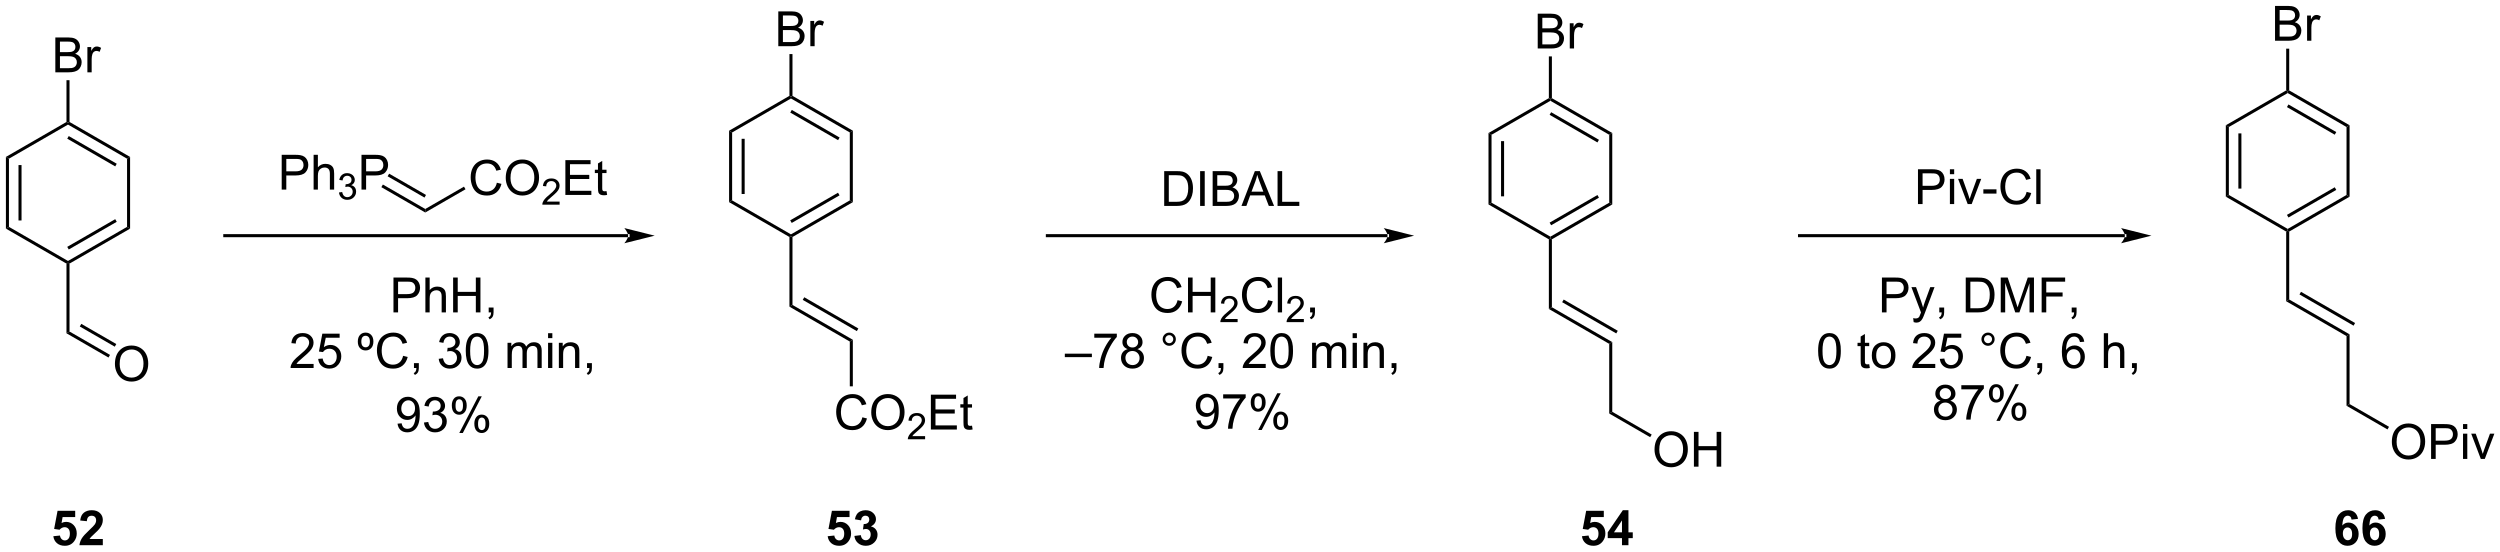 <?xml version="1.0" encoding="UTF-8"?>
<!DOCTYPE svg PUBLIC '-//W3C//DTD SVG 1.0//EN'
          'http://www.w3.org/TR/2001/REC-SVG-20010904/DTD/svg10.dtd'>
<svg stroke-dasharray="none" shape-rendering="auto" xmlns="http://www.w3.org/2000/svg" font-family="'Dialog'" text-rendering="auto" width="1024" fill-opacity="1" color-interpolation="auto" color-rendering="auto" preserveAspectRatio="xMidYMid meet" font-size="12px" viewBox="0 0 1024 226" fill="black" xmlns:xlink="http://www.w3.org/1999/xlink" stroke="black" image-rendering="auto" stroke-miterlimit="10" stroke-linecap="square" stroke-linejoin="miter" font-style="normal" stroke-width="1" height="226" stroke-dashoffset="0" font-weight="normal" stroke-opacity="1"
><!--Generated by the Batik Graphics2D SVG Generator--><defs id="genericDefs"
  /><g
  ><defs id="defs1"
    ><clipPath clipPathUnits="userSpaceOnUse" id="clipPath1"
      ><path d="M0.646 1.596 L423.527 1.596 L423.527 94.905 L0.646 94.905 L0.646 1.596 Z"
      /></clipPath
      ><clipPath clipPathUnits="userSpaceOnUse" id="clipPath2"
      ><path d="M-0.972 12.925 L-0.972 103.64 L410.151 103.64 L410.151 12.925 Z"
      /></clipPath
    ></defs
    ><g transform="scale(2.421,2.421) translate(-0.646,-1.596) matrix(1.029,0,0,1.029,1.646,-11.699)"
    ><path d="M129.087 29.118 L129.087 28.829 L129.337 28.685 L139.262 34.415 L138.762 34.704 ZM128.962 31.428 L136.824 35.967 L137.074 35.534 L129.212 30.995 Z" stroke="none" clip-path="url(#clipPath2)"
    /></g
    ><g transform="matrix(2.491,0,0,2.491,2.421,-32.193)"
    ><path d="M138.762 34.704 L139.262 34.415 L139.262 46.164 L138.762 45.875 Z" stroke="none" clip-path="url(#clipPath2)"
    /></g
    ><g transform="matrix(2.491,0,0,2.491,2.421,-32.193)"
    ><path d="M138.762 45.875 L139.262 46.164 L129.337 51.894 L129.087 51.749 L129.087 51.461 ZM136.824 44.612 L128.962 49.151 L129.212 49.584 L137.074 45.045 Z" stroke="none" clip-path="url(#clipPath2)"
    /></g
    ><g transform="matrix(2.491,0,0,2.491,2.421,-32.193)"
    ><path d="M129.087 51.461 L129.087 51.749 L128.837 51.894 L118.913 46.164 L119.413 45.875 Z" stroke="none" clip-path="url(#clipPath2)"
    /></g
    ><g transform="matrix(2.491,0,0,2.491,2.421,-32.193)"
    ><path d="M119.413 45.875 L118.913 46.164 L118.913 34.415 L119.413 34.704 ZM121.475 44.828 L121.475 35.75 L120.975 35.75 L120.975 44.828 Z" stroke="none" clip-path="url(#clipPath2)"
    /></g
    ><g transform="matrix(2.491,0,0,2.491,2.421,-32.193)"
    ><path d="M119.413 34.704 L118.913 34.415 L128.837 28.685 L129.087 28.829 L129.087 29.118 Z" stroke="none" clip-path="url(#clipPath2)"
    /></g
    ><g transform="matrix(2.491,0,0,2.491,2.421,-32.193)"
    ><path d="M127.005 20.519 L127.005 14.793 L129.154 14.793 Q129.81 14.793 130.206 14.967 Q130.604 15.139 130.828 15.501 Q131.052 15.863 131.052 16.256 Q131.052 16.623 130.852 16.949 Q130.654 17.272 130.253 17.472 Q130.771 17.623 131.05 17.991 Q131.331 18.358 131.331 18.858 Q131.331 19.261 131.159 19.608 Q130.99 19.951 130.74 20.139 Q130.49 20.326 130.112 20.423 Q129.737 20.519 129.19 20.519 L127.005 20.519 ZM127.763 17.199 L129.003 17.199 Q129.505 17.199 129.724 17.131 Q130.013 17.045 130.159 16.847 Q130.308 16.647 130.308 16.347 Q130.308 16.061 130.169 15.845 Q130.034 15.629 129.779 15.548 Q129.526 15.467 128.909 15.467 L127.763 15.467 L127.763 17.199 ZM127.763 19.842 L129.19 19.842 Q129.558 19.842 129.706 19.816 Q129.966 19.769 130.141 19.66 Q130.318 19.55 130.43 19.342 Q130.544 19.131 130.544 18.858 Q130.544 18.537 130.38 18.303 Q130.216 18.066 129.925 17.97 Q129.636 17.873 129.089 17.873 L127.763 17.873 L127.763 19.842 ZM132.276 20.519 L132.276 16.371 L132.909 16.371 L132.909 16.998 Q133.151 16.558 133.354 16.418 Q133.56 16.277 133.808 16.277 Q134.162 16.277 134.529 16.503 L134.287 17.154 Q134.029 17.003 133.771 17.003 Q133.542 17.003 133.357 17.142 Q133.175 17.279 133.097 17.527 Q132.979 17.902 132.979 18.347 L132.979 20.519 L132.276 20.519 Z" stroke="none" clip-path="url(#clipPath2)"
    /></g
    ><g transform="matrix(2.491,0,0,2.491,2.421,-32.193)"
    ><path d="M129.337 28.685 L129.087 28.829 L128.837 28.685 L128.837 21.819 L129.337 21.819 Z" stroke="none" clip-path="url(#clipPath2)"
    /></g
    ><g transform="matrix(2.491,0,0,2.491,2.421,-32.193)"
    ><path d="M128.837 51.894 L129.087 51.749 L129.337 51.894 L129.337 63.065 L128.837 63.354 Z" stroke="none" clip-path="url(#clipPath2)"
    /></g
    ><g transform="matrix(2.491,0,0,2.491,2.421,-32.193)"
    ><path d="M128.837 63.354 L129.337 63.065 L139.262 68.795 L138.762 69.084 ZM131.025 62.235 L139.918 67.37 L140.168 66.937 L131.275 61.802 Z" stroke="none" clip-path="url(#clipPath2)"
    /></g
    ><g transform="matrix(2.491,0,0,2.491,2.421,-32.193)"
    ><path d="M140.827 81.542 L141.584 81.732 Q141.347 82.667 140.728 83.159 Q140.108 83.649 139.215 83.649 Q138.288 83.649 137.707 83.271 Q137.129 82.893 136.824 82.18 Q136.522 81.464 136.522 80.643 Q136.522 79.748 136.863 79.084 Q137.207 78.417 137.837 78.07 Q138.467 77.724 139.225 77.724 Q140.084 77.724 140.67 78.162 Q141.256 78.599 141.488 79.393 L140.741 79.568 Q140.543 78.943 140.163 78.659 Q139.785 78.373 139.209 78.373 Q138.551 78.373 138.105 78.69 Q137.663 79.005 137.483 79.539 Q137.303 80.073 137.303 80.638 Q137.303 81.37 137.517 81.914 Q137.73 82.459 138.178 82.729 Q138.629 82.998 139.152 82.998 Q139.788 82.998 140.228 82.63 Q140.67 82.263 140.827 81.542 ZM142.289 80.76 Q142.289 79.334 143.054 78.529 Q143.82 77.722 145.031 77.722 Q145.823 77.722 146.458 78.102 Q147.096 78.479 147.429 79.156 Q147.765 79.834 147.765 80.693 Q147.765 81.565 147.414 82.253 Q147.062 82.94 146.417 83.294 Q145.773 83.649 145.026 83.649 Q144.219 83.649 143.581 83.258 Q142.945 82.865 142.617 82.19 Q142.289 81.513 142.289 80.76 ZM143.07 80.771 Q143.07 81.807 143.625 82.404 Q144.182 82.998 145.023 82.998 Q145.877 82.998 146.429 82.396 Q146.984 81.794 146.984 80.69 Q146.984 79.99 146.747 79.469 Q146.51 78.948 146.054 78.662 Q145.601 78.373 145.034 78.373 Q144.229 78.373 143.648 78.927 Q143.07 79.479 143.07 80.771 Z" stroke="none" clip-path="url(#clipPath2)"
    /></g
    ><g transform="matrix(2.491,0,0,2.491,2.421,-32.193)"
    ><path d="M151.145 84.642 L151.145 85.15 L148.305 85.15 Q148.299 84.958 148.368 84.782 Q148.475 84.493 148.713 84.212 Q148.954 83.931 149.405 83.562 Q150.104 82.987 150.35 82.652 Q150.596 82.316 150.596 82.017 Q150.596 81.704 150.372 81.489 Q150.149 81.273 149.788 81.273 Q149.407 81.273 149.178 81.501 Q148.95 81.73 148.948 82.134 L148.405 82.079 Q148.461 81.472 148.825 81.156 Q149.188 80.837 149.799 80.837 Q150.418 80.837 150.778 81.181 Q151.139 81.523 151.139 82.028 Q151.139 82.286 151.034 82.536 Q150.928 82.784 150.682 83.06 Q150.438 83.335 149.87 83.816 Q149.395 84.214 149.26 84.357 Q149.125 84.499 149.038 84.642 L151.145 84.642 Z" stroke="none" clip-path="url(#clipPath2)"
    /></g
    ><g transform="matrix(2.491,0,0,2.491,2.421,-32.193)"
    ><path d="M152.093 83.55 L152.093 77.823 L156.234 77.823 L156.234 78.498 L152.851 78.498 L152.851 80.253 L156.02 80.253 L156.02 80.925 L152.851 80.925 L152.851 82.873 L156.367 82.873 L156.367 83.55 L152.093 83.55 ZM158.859 82.919 L158.96 83.542 Q158.663 83.604 158.429 83.604 Q158.046 83.604 157.835 83.484 Q157.625 83.362 157.538 83.164 Q157.453 82.966 157.453 82.334 L157.453 79.948 L156.937 79.948 L156.937 79.401 L157.453 79.401 L157.453 78.373 L158.153 77.951 L158.153 79.401 L158.859 79.401 L158.859 79.948 L158.153 79.948 L158.153 82.373 Q158.153 82.675 158.19 82.76 Q158.226 82.847 158.309 82.899 Q158.395 82.948 158.552 82.948 Q158.669 82.948 158.859 82.919 Z" stroke="none" clip-path="url(#clipPath2)"
    /></g
    ><g transform="matrix(2.491,0,0,2.491,2.421,-32.193)"
    ><path d="M138.762 69.084 L139.262 68.795 L139.262 76.448 L138.762 76.448 Z" stroke="none" clip-path="url(#clipPath2)"
    /></g
    ><g transform="matrix(2.491,0,0,2.491,2.421,-32.193)"
    ><path d="M0 38.728 L0.5 39.017 L0.5 50.228 L0 50.517 ZM2.07 40.067 L2.07 49.177 L2.57 49.177 L2.57 40.067 Z" stroke="none" clip-path="url(#clipPath2)"
    /></g
    ><g transform="matrix(2.491,0,0,2.491,2.421,-32.193)"
    ><path d="M0 50.517 L0.5 50.228 L10.209 55.834 L10.209 56.122 L9.959 56.267 Z" stroke="none" clip-path="url(#clipPath2)"
    /></g
    ><g transform="matrix(2.491,0,0,2.491,2.421,-32.193)"
    ><path d="M10.459 56.267 L10.209 56.122 L10.209 55.834 L19.919 50.228 L20.419 50.517 ZM10.334 53.949 L18.224 49.394 L17.974 48.961 L10.084 53.515 Z" stroke="none" clip-path="url(#clipPath2)"
    /></g
    ><g transform="matrix(2.491,0,0,2.491,2.421,-32.193)"
    ><path d="M20.419 50.517 L19.919 50.228 L19.919 39.017 L20.419 38.728 Z" stroke="none" clip-path="url(#clipPath2)"
    /></g
    ><g transform="matrix(2.491,0,0,2.491,2.421,-32.193)"
    ><path d="M20.419 38.728 L19.919 39.017 L10.209 33.411 L10.209 33.122 L10.459 32.978 ZM18.224 39.851 L10.334 35.296 L10.084 35.729 L17.974 40.284 Z" stroke="none" clip-path="url(#clipPath2)"
    /></g
    ><g transform="matrix(2.491,0,0,2.491,2.421,-32.193)"
    ><path d="M9.959 32.978 L10.209 33.122 L10.209 33.411 L0.5 39.017 L0 38.728 Z" stroke="none" clip-path="url(#clipPath2)"
    /></g
    ><g transform="matrix(2.491,0,0,2.491,2.421,-32.193)"
    ><path d="M8.127 24.812 L8.127 19.085 L10.276 19.085 Q10.932 19.085 11.328 19.26 Q11.726 19.432 11.95 19.794 Q12.174 20.156 12.174 20.549 Q12.174 20.916 11.974 21.242 Q11.776 21.565 11.375 21.765 Q11.893 21.916 12.172 22.284 Q12.453 22.651 12.453 23.151 Q12.453 23.554 12.281 23.901 Q12.112 24.244 11.862 24.432 Q11.612 24.619 11.234 24.716 Q10.859 24.812 10.312 24.812 L8.127 24.812 ZM8.885 21.492 L10.125 21.492 Q10.627 21.492 10.846 21.424 Q11.135 21.338 11.281 21.14 Q11.429 20.94 11.429 20.64 Q11.429 20.354 11.291 20.138 Q11.156 19.922 10.901 19.841 Q10.648 19.76 10.031 19.76 L8.885 19.76 L8.885 21.492 ZM8.885 24.135 L10.312 24.135 Q10.679 24.135 10.828 24.109 Q11.088 24.062 11.263 23.953 Q11.44 23.843 11.552 23.635 Q11.666 23.424 11.666 23.151 Q11.666 22.83 11.502 22.596 Q11.338 22.359 11.047 22.263 Q10.758 22.166 10.211 22.166 L8.885 22.166 L8.885 24.135 ZM13.398 24.812 L13.398 20.664 L14.031 20.664 L14.031 21.291 Q14.273 20.851 14.476 20.71 Q14.682 20.57 14.929 20.57 Q15.284 20.57 15.651 20.797 L15.409 21.448 Q15.151 21.297 14.893 21.297 Q14.664 21.297 14.479 21.434 Q14.297 21.573 14.219 21.82 Q14.101 22.195 14.101 22.64 L14.101 24.812 L13.398 24.812 Z" stroke="none" clip-path="url(#clipPath2)"
    /></g
    ><g transform="matrix(2.491,0,0,2.491,2.421,-32.193)"
    ><path d="M10.459 32.978 L10.209 33.122 L9.959 32.978 L9.959 26.112 L10.459 26.112 Z" stroke="none" clip-path="url(#clipPath2)"
    /></g
    ><g transform="matrix(2.491,0,0,2.491,2.421,-32.193)"
    ><path d="M9.959 56.267 L10.209 56.122 L10.459 56.267 L10.459 67.438 L9.959 67.727 Z" stroke="none" clip-path="url(#clipPath2)"
    /></g
    ><g transform="matrix(2.491,0,0,2.491,2.421,-32.193)"
    ><path d="M17.926 72.78 Q17.926 71.353 18.692 70.548 Q19.458 69.741 20.669 69.741 Q21.46 69.741 22.096 70.121 Q22.734 70.499 23.067 71.176 Q23.403 71.853 23.403 72.712 Q23.403 73.585 23.051 74.272 Q22.7 74.96 22.054 75.314 Q21.411 75.668 20.663 75.668 Q19.856 75.668 19.218 75.277 Q18.583 74.884 18.255 74.21 Q17.926 73.533 17.926 72.78 ZM18.708 72.79 Q18.708 73.827 19.262 74.423 Q19.82 75.017 20.661 75.017 Q21.515 75.017 22.067 74.415 Q22.622 73.814 22.622 72.71 Q22.622 72.009 22.385 71.488 Q22.148 70.968 21.692 70.681 Q21.239 70.392 20.671 70.392 Q19.866 70.392 19.286 70.947 Q18.708 71.499 18.708 72.79 Z" stroke="none" clip-path="url(#clipPath2)"
    /></g
    ><g transform="matrix(2.491,0,0,2.491,2.421,-32.193)"
    ><path d="M9.959 67.727 L10.459 67.438 L17.118 71.282 L16.868 71.716 ZM12.147 66.608 L17.9 69.929 L18.15 69.496 L12.397 66.175 Z" stroke="none" clip-path="url(#clipPath2)"
    /></g
    ><g transform="matrix(2.491,0,0,2.491,2.421,-32.193)"
    ><path d="M80.727 42.97 L81.485 43.16 Q81.248 44.095 80.628 44.587 Q80.008 45.077 79.115 45.077 Q78.188 45.077 77.607 44.7 Q77.029 44.322 76.725 43.608 Q76.422 42.892 76.422 42.072 Q76.422 41.176 76.764 40.512 Q77.107 39.845 77.737 39.499 Q78.368 39.153 79.126 39.153 Q79.985 39.153 80.571 39.59 Q81.157 40.028 81.389 40.822 L80.641 40.996 Q80.443 40.371 80.063 40.087 Q79.686 39.801 79.11 39.801 Q78.451 39.801 78.006 40.119 Q77.563 40.434 77.383 40.968 Q77.204 41.502 77.204 42.067 Q77.204 42.798 77.417 43.343 Q77.631 43.887 78.079 44.158 Q78.529 44.426 79.053 44.426 Q79.688 44.426 80.128 44.059 Q80.571 43.692 80.727 42.97 ZM82.189 42.189 Q82.189 40.762 82.955 39.957 Q83.721 39.15 84.932 39.15 Q85.723 39.15 86.359 39.53 Q86.997 39.908 87.33 40.585 Q87.666 41.262 87.666 42.121 Q87.666 42.994 87.314 43.681 Q86.963 44.369 86.317 44.723 Q85.674 45.077 84.926 45.077 Q84.119 45.077 83.481 44.686 Q82.846 44.293 82.517 43.619 Q82.189 42.942 82.189 42.189 ZM82.971 42.2 Q82.971 43.236 83.525 43.832 Q84.083 44.426 84.924 44.426 Q85.778 44.426 86.33 43.825 Q86.885 43.223 86.885 42.119 Q86.885 41.418 86.648 40.897 Q86.411 40.377 85.955 40.09 Q85.502 39.801 84.934 39.801 Q84.129 39.801 83.549 40.356 Q82.971 40.908 82.971 42.2 Z" stroke="none" clip-path="url(#clipPath2)"
    /></g
    ><g transform="matrix(2.491,0,0,2.491,2.421,-32.193)"
    ><path d="M91.046 46.07 L91.046 46.578 L88.206 46.578 Q88.2 46.387 88.268 46.211 Q88.376 45.922 88.614 45.641 Q88.854 45.359 89.305 44.99 Q90.004 44.416 90.251 44.08 Q90.497 43.744 90.497 43.445 Q90.497 43.133 90.272 42.918 Q90.049 42.701 89.688 42.701 Q89.307 42.701 89.079 42.93 Q88.85 43.158 88.848 43.562 L88.305 43.508 Q88.362 42.9 88.725 42.584 Q89.088 42.266 89.7 42.266 Q90.319 42.266 90.678 42.609 Q91.04 42.951 91.04 43.457 Q91.04 43.715 90.934 43.965 Q90.829 44.213 90.583 44.488 Q90.338 44.764 89.77 45.244 Q89.296 45.643 89.161 45.785 Q89.026 45.928 88.938 46.07 L91.046 46.07 Z" stroke="none" clip-path="url(#clipPath2)"
    /></g
    ><g transform="matrix(2.491,0,0,2.491,2.421,-32.193)"
    ><path d="M91.994 44.978 L91.994 39.252 L96.134 39.252 L96.134 39.926 L92.751 39.926 L92.751 41.681 L95.921 41.681 L95.921 42.353 L92.751 42.353 L92.751 44.301 L96.267 44.301 L96.267 44.978 L91.994 44.978 ZM98.759 44.348 L98.861 44.97 Q98.564 45.033 98.33 45.033 Q97.947 45.033 97.736 44.913 Q97.525 44.791 97.439 44.593 Q97.353 44.395 97.353 43.762 L97.353 41.377 L96.838 41.377 L96.838 40.83 L97.353 40.83 L97.353 39.801 L98.054 39.379 L98.054 40.83 L98.759 40.83 L98.759 41.377 L98.054 41.377 L98.054 43.801 Q98.054 44.103 98.09 44.189 Q98.126 44.275 98.21 44.327 Q98.296 44.377 98.452 44.377 Q98.569 44.377 98.759 44.348 Z" stroke="none" clip-path="url(#clipPath2)"
    /></g
    ><g transform="matrix(2.491,0,0,2.491,2.421,-32.193)"
    ><path d="M68.953 47.867 L68.953 47.289 L75.322 43.613 L75.572 44.046 Z" stroke="none" clip-path="url(#clipPath2)"
    /></g
    ><g transform="matrix(2.491,0,0,2.491,2.421,-32.193)"
    ><path d="M45.348 44.105 L45.348 38.378 L47.51 38.378 Q48.08 38.378 48.379 38.433 Q48.801 38.503 49.085 38.701 Q49.371 38.897 49.546 39.253 Q49.721 39.607 49.721 40.035 Q49.721 40.764 49.254 41.272 Q48.791 41.777 47.575 41.777 L46.106 41.777 L46.106 44.105 L45.348 44.105 ZM46.106 41.1 L47.588 41.1 Q48.322 41.1 48.629 40.826 Q48.939 40.553 48.939 40.058 Q48.939 39.699 48.757 39.443 Q48.575 39.185 48.278 39.105 Q48.088 39.053 47.572 39.053 L46.106 39.053 L46.106 41.1 ZM50.596 44.105 L50.596 38.378 L51.299 38.378 L51.299 40.433 Q51.791 39.863 52.541 39.863 Q53.002 39.863 53.34 40.045 Q53.681 40.225 53.827 40.545 Q53.973 40.865 53.973 41.475 L53.973 44.105 L53.27 44.105 L53.27 41.475 Q53.27 40.949 53.041 40.709 Q52.814 40.467 52.395 40.467 Q52.083 40.467 51.806 40.631 Q51.533 40.792 51.416 41.071 Q51.299 41.347 51.299 41.834 L51.299 44.105 L50.596 44.105 Z" stroke="none" clip-path="url(#clipPath2)"
    /></g
    ><g transform="matrix(2.491,0,0,2.491,2.421,-32.193)"
    ><path d="M54.768 44.57 L55.295 44.5 Q55.387 44.949 55.604 45.146 Q55.823 45.343 56.137 45.343 Q56.508 45.343 56.764 45.086 Q57.022 44.828 57.022 44.447 Q57.022 44.084 56.784 43.849 Q56.547 43.613 56.18 43.613 Q56.032 43.613 55.809 43.672 L55.868 43.209 Q55.92 43.215 55.952 43.215 Q56.289 43.215 56.559 43.039 Q56.828 42.863 56.828 42.496 Q56.828 42.207 56.631 42.017 Q56.436 41.826 56.125 41.826 Q55.817 41.826 55.612 42.019 Q55.407 42.213 55.348 42.599 L54.821 42.506 Q54.918 41.974 55.26 41.683 Q55.604 41.392 56.114 41.392 Q56.465 41.392 56.76 41.543 Q57.057 41.693 57.213 41.955 Q57.37 42.215 57.37 42.508 Q57.37 42.787 57.219 43.015 Q57.071 43.244 56.778 43.379 Q57.159 43.467 57.37 43.744 Q57.581 44.019 57.581 44.435 Q57.581 44.998 57.17 45.39 Q56.76 45.781 56.133 45.781 Q55.569 45.781 55.194 45.445 Q54.821 45.107 54.768 44.57 Z" stroke="none" clip-path="url(#clipPath2)"
    /></g
    ><g transform="matrix(2.491,0,0,2.491,2.421,-32.193)"
    ><path d="M58.47 44.105 L58.47 38.378 L60.632 38.378 Q61.202 38.378 61.501 38.433 Q61.923 38.503 62.207 38.701 Q62.493 38.897 62.668 39.253 Q62.843 39.607 62.843 40.035 Q62.843 40.764 62.376 41.272 Q61.913 41.777 60.697 41.777 L59.228 41.777 L59.228 44.105 L58.47 44.105 ZM59.228 41.1 L60.71 41.1 Q61.444 41.1 61.751 40.826 Q62.061 40.553 62.061 40.058 Q62.061 39.699 61.879 39.443 Q61.697 39.185 61.4 39.105 Q61.21 39.053 60.694 39.053 L59.228 39.053 L59.228 41.1 Z" stroke="none" clip-path="url(#clipPath2)"
    /></g
    ><g transform="matrix(2.491,0,0,2.491,2.421,-32.193)"
    ><path d="M68.953 47.289 L68.953 47.867 L61.736 43.7 L61.986 43.267 ZM69.078 44.98 L63.017 41.48 L62.767 41.913 L68.828 45.413 Z" stroke="none" clip-path="url(#clipPath2)"
    /></g
    ><g transform="matrix(2.491,0,0,2.491,2.421,-32.193)"
    ><path d="M63.727 64.289 L63.727 58.562 L65.889 58.562 Q66.459 58.562 66.759 58.617 Q67.181 58.688 67.465 58.886 Q67.751 59.081 67.925 59.438 Q68.1 59.792 68.1 60.219 Q68.1 60.948 67.634 61.456 Q67.17 61.961 65.954 61.961 L64.485 61.961 L64.485 64.289 L63.727 64.289 ZM64.485 61.284 L65.967 61.284 Q66.701 61.284 67.009 61.011 Q67.319 60.737 67.319 60.242 Q67.319 59.883 67.136 59.628 Q66.954 59.37 66.657 59.289 Q66.467 59.237 65.951 59.237 L64.485 59.237 L64.485 61.284 ZM68.975 64.289 L68.975 58.562 L69.678 58.562 L69.678 60.617 Q70.17 60.047 70.92 60.047 Q71.381 60.047 71.72 60.229 Q72.061 60.409 72.207 60.729 Q72.353 61.05 72.353 61.659 L72.353 64.289 L71.649 64.289 L71.649 61.659 Q71.649 61.133 71.42 60.893 Q71.194 60.651 70.774 60.651 Q70.462 60.651 70.186 60.815 Q69.912 60.977 69.795 61.255 Q69.678 61.531 69.678 62.018 L69.678 64.289 L68.975 64.289 ZM73.536 64.289 L73.536 58.562 L74.294 58.562 L74.294 60.914 L77.27 60.914 L77.27 58.562 L78.028 58.562 L78.028 64.289 L77.27 64.289 L77.27 61.589 L74.294 61.589 L74.294 64.289 L73.536 64.289 ZM79.384 64.289 L79.384 63.487 L80.186 63.487 L80.186 64.289 Q80.186 64.732 80.03 65.003 Q79.873 65.273 79.532 65.422 L79.337 65.122 Q79.561 65.023 79.665 64.833 Q79.772 64.646 79.782 64.289 L79.384 64.289 Z" stroke="none" clip-path="url(#clipPath2)"
    /></g
    ><g transform="matrix(2.491,0,0,2.491,2.421,-32.193)"
    ><path d="M50.594 72.762 L50.594 73.439 L46.808 73.439 Q46.8 73.184 46.891 72.95 Q47.034 72.564 47.352 72.189 Q47.672 71.814 48.274 71.322 Q49.206 70.556 49.534 70.108 Q49.862 69.66 49.862 69.262 Q49.862 68.845 49.563 68.559 Q49.266 68.27 48.784 68.27 Q48.276 68.27 47.972 68.575 Q47.667 68.879 47.664 69.418 L46.94 69.345 Q47.016 68.535 47.5 68.114 Q47.985 67.689 48.8 67.689 Q49.625 67.689 50.105 68.147 Q50.586 68.603 50.586 69.278 Q50.586 69.621 50.446 69.955 Q50.305 70.285 49.977 70.653 Q49.651 71.02 48.894 71.66 Q48.261 72.192 48.081 72.382 Q47.901 72.572 47.784 72.762 L50.594 72.762 ZM51.348 71.939 L52.085 71.877 Q52.168 72.416 52.465 72.686 Q52.765 72.957 53.187 72.957 Q53.694 72.957 54.046 72.575 Q54.397 72.192 54.397 71.559 Q54.397 70.957 54.059 70.611 Q53.723 70.262 53.176 70.262 Q52.835 70.262 52.562 70.418 Q52.288 70.572 52.132 70.817 L51.473 70.731 L52.028 67.791 L54.874 67.791 L54.874 68.463 L52.59 68.463 L52.28 70.002 Q52.796 69.642 53.364 69.642 Q54.114 69.642 54.629 70.163 Q55.145 70.681 55.145 71.496 Q55.145 72.275 54.692 72.84 Q54.14 73.538 53.187 73.538 Q52.405 73.538 51.91 73.101 Q51.418 72.66 51.348 71.939 ZM59.145 67.614 Q59.71 67.614 60.067 68.004 Q60.426 68.395 60.426 69.082 Q60.426 69.767 60.067 70.158 Q59.707 70.549 59.147 70.549 Q58.582 70.549 58.223 70.166 Q57.864 69.783 57.864 69.098 Q57.864 68.395 58.22 68.004 Q58.577 67.614 59.145 67.614 ZM59.145 68.134 Q58.827 68.134 58.634 68.358 Q58.442 68.58 58.442 69.082 Q58.442 69.575 58.637 69.804 Q58.835 70.033 59.145 70.033 Q59.457 70.033 59.653 69.804 Q59.848 69.575 59.848 69.064 Q59.848 68.588 59.65 68.361 Q59.452 68.134 59.145 68.134 ZM65.311 71.431 L66.069 71.621 Q65.832 72.556 65.213 73.049 Q64.593 73.538 63.7 73.538 Q62.772 73.538 62.192 73.16 Q61.614 72.783 61.309 72.069 Q61.007 71.353 61.007 70.533 Q61.007 69.637 61.348 68.973 Q61.692 68.306 62.322 67.96 Q62.952 67.614 63.71 67.614 Q64.569 67.614 65.155 68.051 Q65.741 68.489 65.973 69.283 L65.226 69.457 Q65.028 68.832 64.647 68.549 Q64.27 68.262 63.694 68.262 Q63.035 68.262 62.59 68.58 Q62.147 68.895 61.968 69.429 Q61.788 69.963 61.788 70.528 Q61.788 71.259 62.002 71.804 Q62.215 72.348 62.663 72.619 Q63.114 72.887 63.637 72.887 Q64.272 72.887 64.713 72.52 Q65.155 72.153 65.311 71.431 ZM67.097 73.439 L67.097 72.637 L67.899 72.637 L67.899 73.439 Q67.899 73.882 67.743 74.153 Q67.586 74.424 67.245 74.572 L67.05 74.272 Q67.274 74.174 67.378 73.983 Q67.485 73.796 67.495 73.439 L67.097 73.439 ZM71.167 71.926 L71.87 71.832 Q71.993 72.431 72.281 72.694 Q72.573 72.957 72.993 72.957 Q73.487 72.957 73.828 72.614 Q74.172 72.27 74.172 71.762 Q74.172 71.278 73.855 70.965 Q73.539 70.65 73.05 70.65 Q72.852 70.65 72.555 70.728 L72.633 70.111 Q72.703 70.119 72.745 70.119 Q73.196 70.119 73.555 69.884 Q73.914 69.65 73.914 69.16 Q73.914 68.775 73.651 68.522 Q73.391 68.267 72.977 68.267 Q72.565 68.267 72.292 68.525 Q72.019 68.783 71.94 69.299 L71.237 69.174 Q71.368 68.465 71.823 68.077 Q72.281 67.689 72.961 67.689 Q73.43 67.689 73.823 67.89 Q74.219 68.09 74.427 68.439 Q74.636 68.785 74.636 69.176 Q74.636 69.549 74.435 69.853 Q74.237 70.158 73.847 70.338 Q74.355 70.455 74.636 70.825 Q74.917 71.192 74.917 71.746 Q74.917 72.496 74.37 73.02 Q73.823 73.541 72.987 73.541 Q72.235 73.541 71.735 73.093 Q71.237 72.642 71.167 71.926 ZM75.614 70.614 Q75.614 69.598 75.822 68.981 Q76.03 68.361 76.442 68.025 Q76.856 67.689 77.481 67.689 Q77.942 67.689 78.288 67.874 Q78.637 68.059 78.864 68.41 Q79.09 68.759 79.218 69.262 Q79.348 69.762 79.348 70.614 Q79.348 71.621 79.14 72.241 Q78.934 72.861 78.52 73.2 Q78.108 73.538 77.481 73.538 Q76.653 73.538 76.179 72.942 Q75.614 72.228 75.614 70.614 ZM76.335 70.614 Q76.335 72.025 76.666 72.491 Q76.996 72.957 77.481 72.957 Q77.965 72.957 78.293 72.489 Q78.624 72.02 78.624 70.614 Q78.624 69.2 78.293 68.736 Q77.965 68.27 77.473 68.27 Q76.989 68.27 76.7 68.681 Q76.335 69.205 76.335 70.614 ZM82.481 73.439 L82.481 69.291 L83.108 69.291 L83.108 69.871 Q83.304 69.567 83.627 69.382 Q83.952 69.197 84.366 69.197 Q84.827 69.197 85.121 69.39 Q85.418 69.58 85.538 69.924 Q86.03 69.197 86.819 69.197 Q87.436 69.197 87.767 69.538 Q88.101 69.879 88.101 70.59 L88.101 73.439 L87.403 73.439 L87.403 70.825 Q87.403 70.403 87.332 70.218 Q87.265 70.033 87.085 69.921 Q86.905 69.806 86.663 69.806 Q86.226 69.806 85.936 70.098 Q85.647 70.387 85.647 71.028 L85.647 73.439 L84.944 73.439 L84.944 70.744 Q84.944 70.275 84.772 70.041 Q84.601 69.806 84.21 69.806 Q83.913 69.806 83.66 69.963 Q83.41 70.119 83.296 70.421 Q83.184 70.72 83.184 71.285 L83.184 73.439 L82.481 73.439 ZM89.147 68.52 L89.147 67.713 L89.851 67.713 L89.851 68.52 L89.147 68.52 ZM89.147 73.439 L89.147 69.291 L89.851 69.291 L89.851 73.439 L89.147 73.439 ZM90.922 73.439 L90.922 69.291 L91.555 69.291 L91.555 69.879 Q92.011 69.197 92.875 69.197 Q93.25 69.197 93.563 69.332 Q93.878 69.465 94.034 69.684 Q94.19 69.903 94.253 70.205 Q94.292 70.4 94.292 70.887 L94.292 73.439 L93.589 73.439 L93.589 70.916 Q93.589 70.486 93.505 70.272 Q93.425 70.059 93.216 69.934 Q93.008 69.806 92.727 69.806 Q92.276 69.806 91.951 70.093 Q91.625 70.377 91.625 71.174 L91.625 73.439 L90.922 73.439 ZM95.554 73.439 L95.554 72.637 L96.356 72.637 L96.356 73.439 Q96.356 73.882 96.2 74.153 Q96.043 74.424 95.702 74.572 L95.507 74.272 Q95.731 74.174 95.835 73.983 Q95.942 73.796 95.952 73.439 L95.554 73.439 Z" stroke="none" clip-path="url(#clipPath2)"
    /></g
    ><g transform="matrix(2.491,0,0,2.491,2.421,-32.193)"
    ><path d="M7.796 101.095 L8.89 100.983 Q8.937 101.353 9.166 101.571 Q9.398 101.788 9.697 101.788 Q10.041 101.788 10.278 101.509 Q10.517 101.228 10.517 100.665 Q10.517 100.139 10.28 99.876 Q10.046 99.611 9.666 99.611 Q9.194 99.611 8.819 100.03 L7.929 99.9 L8.491 96.92 L11.392 96.92 L11.392 97.946 L9.322 97.946 L9.15 98.92 Q9.517 98.736 9.9 98.736 Q10.632 98.736 11.14 99.267 Q11.648 99.798 11.648 100.647 Q11.648 101.353 11.236 101.907 Q10.679 102.668 9.687 102.668 Q8.892 102.668 8.392 102.241 Q7.892 101.814 7.796 101.095 ZM15.935 101.548 L15.935 102.569 L12.089 102.569 Q12.152 101.991 12.464 101.472 Q12.777 100.954 13.698 100.1 Q14.441 99.407 14.607 99.163 Q14.834 98.821 14.834 98.491 Q14.834 98.124 14.636 97.926 Q14.441 97.728 14.092 97.728 Q13.748 97.728 13.545 97.936 Q13.342 98.142 13.31 98.624 L12.217 98.514 Q12.316 97.608 12.831 97.215 Q13.347 96.819 14.12 96.819 Q14.967 96.819 15.451 97.277 Q15.935 97.733 15.935 98.413 Q15.935 98.798 15.797 99.15 Q15.659 99.499 15.357 99.881 Q15.159 100.134 14.639 100.611 Q14.12 101.087 13.98 101.243 Q13.842 101.4 13.756 101.548 L15.935 101.548 Z" stroke="none" clip-path="url(#clipPath2)"
    /></g
    ><g transform="matrix(2.491,0,0,2.491,2.421,-32.193)"
    ><path d="M135.123 101.095 L136.217 100.983 Q136.263 101.353 136.493 101.571 Q136.724 101.788 137.024 101.788 Q137.368 101.788 137.605 101.509 Q137.844 101.228 137.844 100.665 Q137.844 100.139 137.607 99.876 Q137.373 99.611 136.993 99.611 Q136.521 99.611 136.146 100.03 L135.256 99.9 L135.818 96.92 L138.719 96.92 L138.719 97.946 L136.649 97.946 L136.477 98.92 Q136.844 98.736 137.227 98.736 Q137.959 98.736 138.467 99.267 Q138.974 99.798 138.974 100.647 Q138.974 101.353 138.563 101.907 Q138.006 102.668 137.013 102.668 Q136.219 102.668 135.719 102.241 Q135.219 101.814 135.123 101.095 ZM139.517 101.048 L140.58 100.92 Q140.629 101.327 140.851 101.543 Q141.075 101.756 141.392 101.756 Q141.731 101.756 141.963 101.499 Q142.197 101.241 142.197 100.803 Q142.197 100.389 141.973 100.147 Q141.752 99.905 141.431 99.905 Q141.22 99.905 140.926 99.986 L141.049 99.092 Q141.494 99.103 141.728 98.9 Q141.963 98.694 141.963 98.353 Q141.963 98.064 141.791 97.892 Q141.619 97.72 141.333 97.72 Q141.051 97.72 140.851 97.915 Q140.653 98.111 140.611 98.486 L139.598 98.314 Q139.705 97.795 139.916 97.486 Q140.129 97.173 140.51 96.996 Q140.892 96.819 141.364 96.819 Q142.174 96.819 142.661 97.334 Q143.064 97.756 143.064 98.288 Q143.064 99.04 142.239 99.491 Q142.731 99.595 143.025 99.962 Q143.322 100.329 143.322 100.85 Q143.322 101.603 142.77 102.136 Q142.22 102.668 141.4 102.668 Q140.622 102.668 140.109 102.22 Q139.598 101.772 139.517 101.048 Z" stroke="none" clip-path="url(#clipPath2)"
    /></g
    ><g transform="matrix(2.491,0,0,2.491,2.421,-32.193)"
    ><path d="M227.182 51.926 L227.182 51.926 L171.247 51.926 L170.997 51.926 L170.997 51.426 L171.247 51.426 L227.182 51.426 L227.432 51.426 L227.432 51.926 ZM231.557 51.676 L226.557 50.426 C226.557 50.426 227.182 51.129 227.182 51.676 C227.182 52.223 226.557 52.926 226.557 52.926 Z" stroke="none" clip-path="url(#clipPath2)"
    /></g
    ><g transform="matrix(2.491,0,0,2.491,2.421,-32.193)"
    ><path d="M190.459 46.786 L190.459 41.06 L192.433 41.06 Q193.099 41.06 193.451 41.14 Q193.943 41.255 194.292 41.552 Q194.745 41.935 194.969 42.531 Q195.193 43.125 195.193 43.89 Q195.193 44.544 195.039 45.049 Q194.888 45.552 194.649 45.883 Q194.412 46.211 194.128 46.401 Q193.847 46.591 193.446 46.69 Q193.045 46.786 192.526 46.786 L190.459 46.786 ZM191.216 46.109 L192.44 46.109 Q193.006 46.109 193.328 46.005 Q193.651 45.898 193.841 45.708 Q194.112 45.437 194.261 44.984 Q194.412 44.528 194.412 43.88 Q194.412 42.981 194.118 42.5 Q193.823 42.015 193.401 41.851 Q193.097 41.734 192.42 41.734 L191.216 41.734 L191.216 46.109 ZM196.366 46.786 L196.366 41.06 L197.124 41.06 L197.124 46.786 L196.366 46.786 ZM198.427 46.786 L198.427 41.06 L200.576 41.06 Q201.232 41.06 201.628 41.234 Q202.026 41.406 202.25 41.768 Q202.474 42.13 202.474 42.523 Q202.474 42.89 202.274 43.216 Q202.076 43.539 201.675 43.739 Q202.193 43.89 202.472 44.258 Q202.753 44.625 202.753 45.125 Q202.753 45.528 202.581 45.875 Q202.412 46.218 202.162 46.406 Q201.912 46.593 201.534 46.69 Q201.159 46.786 200.612 46.786 L198.427 46.786 ZM199.185 43.466 L200.425 43.466 Q200.927 43.466 201.146 43.398 Q201.435 43.312 201.581 43.114 Q201.73 42.914 201.73 42.614 Q201.73 42.328 201.591 42.112 Q201.456 41.896 201.201 41.815 Q200.948 41.734 200.331 41.734 L199.185 41.734 L199.185 43.466 ZM199.185 46.109 L200.612 46.109 Q200.98 46.109 201.128 46.083 Q201.388 46.036 201.563 45.927 Q201.74 45.818 201.852 45.609 Q201.966 45.398 201.966 45.125 Q201.966 44.804 201.802 44.57 Q201.638 44.333 201.347 44.237 Q201.058 44.14 200.511 44.14 L199.185 44.14 L199.185 46.109 ZM203.164 46.786 L205.365 41.06 L206.183 41.06 L208.526 46.786 L207.662 46.786 L206.995 45.052 L204.599 45.052 L203.972 46.786 L203.164 46.786 ZM204.818 44.435 L206.761 44.435 L206.162 42.849 Q205.888 42.125 205.756 41.661 Q205.646 42.211 205.448 42.755 L204.818 44.435 ZM209.099 46.786 L209.099 41.06 L209.857 41.06 L209.857 46.109 L212.677 46.109 L212.677 46.786 L209.099 46.786 Z" stroke="none" clip-path="url(#clipPath2)"
    /></g
    ><g transform="matrix(2.491,0,0,2.491,2.421,-32.193)"
    ><path d="M192.659 62.281 L193.417 62.471 Q193.18 63.406 192.56 63.898 Q191.94 64.388 191.047 64.388 Q190.12 64.388 189.539 64.01 Q188.961 63.633 188.656 62.919 Q188.354 62.203 188.354 61.383 Q188.354 60.487 188.695 59.823 Q189.039 59.156 189.669 58.81 Q190.299 58.464 191.057 58.464 Q191.917 58.464 192.503 58.901 Q193.089 59.339 193.32 60.133 L192.573 60.307 Q192.375 59.682 191.995 59.398 Q191.617 59.112 191.042 59.112 Q190.383 59.112 189.938 59.43 Q189.495 59.745 189.315 60.279 Q189.135 60.812 189.135 61.378 Q189.135 62.109 189.349 62.654 Q189.562 63.198 190.01 63.469 Q190.461 63.737 190.984 63.737 Q191.62 63.737 192.06 63.37 Q192.503 63.003 192.659 62.281 ZM194.374 64.289 L194.374 58.562 L195.131 58.562 L195.131 60.914 L198.108 60.914 L198.108 58.562 L198.866 58.562 L198.866 64.289 L198.108 64.289 L198.108 61.589 L195.131 61.589 L195.131 64.289 L194.374 64.289 Z" stroke="none" clip-path="url(#clipPath2)"
    /></g
    ><g transform="matrix(2.491,0,0,2.491,2.421,-32.193)"
    ><path d="M202.532 65.381 L202.532 65.889 L199.692 65.889 Q199.686 65.698 199.755 65.522 Q199.862 65.233 200.1 64.952 Q200.34 64.67 200.792 64.301 Q201.491 63.727 201.737 63.391 Q201.983 63.055 201.983 62.756 Q201.983 62.444 201.758 62.229 Q201.536 62.012 201.174 62.012 Q200.794 62.012 200.565 62.241 Q200.337 62.469 200.335 62.873 L199.792 62.819 Q199.848 62.211 200.212 61.895 Q200.575 61.577 201.186 61.577 Q201.805 61.577 202.165 61.92 Q202.526 62.262 202.526 62.768 Q202.526 63.026 202.421 63.276 Q202.315 63.524 202.069 63.799 Q201.825 64.075 201.256 64.555 Q200.782 64.954 200.647 65.096 Q200.512 65.239 200.424 65.381 L202.532 65.381 Z" stroke="none" clip-path="url(#clipPath2)"
    /></g
    ><g transform="matrix(2.491,0,0,2.491,2.421,-32.193)"
    ><path d="M207.55 62.281 L208.308 62.471 Q208.071 63.406 207.452 63.898 Q206.832 64.388 205.939 64.388 Q205.012 64.388 204.431 64.01 Q203.853 63.633 203.548 62.919 Q203.246 62.203 203.246 61.383 Q203.246 60.487 203.587 59.823 Q203.931 59.156 204.561 58.81 Q205.191 58.464 205.949 58.464 Q206.808 58.464 207.394 58.901 Q207.98 59.339 208.212 60.133 L207.465 60.307 Q207.267 59.682 206.887 59.398 Q206.509 59.112 205.933 59.112 Q205.274 59.112 204.829 59.43 Q204.387 59.745 204.207 60.279 Q204.027 60.812 204.027 61.378 Q204.027 62.109 204.241 62.654 Q204.454 63.198 204.902 63.469 Q205.353 63.737 205.876 63.737 Q206.512 63.737 206.952 63.37 Q207.394 63.003 207.55 62.281 ZM209.138 64.289 L209.138 58.562 L209.841 58.562 L209.841 64.289 L209.138 64.289 Z" stroke="none" clip-path="url(#clipPath2)"
    /></g
    ><g transform="matrix(2.491,0,0,2.491,2.421,-32.193)"
    ><path d="M213.423 65.381 L213.423 65.889 L210.584 65.889 Q210.578 65.698 210.646 65.522 Q210.754 65.233 210.992 64.952 Q211.232 64.67 211.683 64.301 Q212.382 63.727 212.629 63.391 Q212.875 63.055 212.875 62.756 Q212.875 62.444 212.65 62.229 Q212.427 62.012 212.066 62.012 Q211.685 62.012 211.457 62.241 Q211.228 62.469 211.226 62.873 L210.683 62.819 Q210.74 62.211 211.103 61.895 Q211.466 61.577 212.078 61.577 Q212.697 61.577 213.056 61.92 Q213.418 62.262 213.418 62.768 Q213.418 63.026 213.312 63.276 Q213.207 63.524 212.961 63.799 Q212.716 64.075 212.148 64.555 Q211.673 64.954 211.539 65.096 Q211.404 65.239 211.316 65.381 L213.423 65.381 Z" stroke="none" clip-path="url(#clipPath2)"
    /></g
    ><g transform="matrix(2.491,0,0,2.491,2.421,-32.193)"
    ><path d="M214.45 64.289 L214.45 63.487 L215.252 63.487 L215.252 64.289 Q215.252 64.732 215.096 65.003 Q214.94 65.273 214.598 65.422 L214.403 65.122 Q214.627 65.023 214.731 64.833 Q214.838 64.646 214.848 64.289 L214.45 64.289 Z" stroke="none" clip-path="url(#clipPath2)"
    /></g
    ><g transform="matrix(2.491,0,0,2.491,2.421,-32.193)"
    ><path d="M174.119 71.65 L174.119 71.082 L178.569 71.082 L178.569 71.65 L174.119 71.65 ZM178.964 68.463 L178.964 67.785 L182.67 67.785 L182.67 68.332 Q182.123 68.916 181.586 69.882 Q181.05 70.845 180.756 71.864 Q180.545 72.582 180.487 73.439 L179.763 73.439 Q179.776 72.762 180.029 71.806 Q180.284 70.848 180.758 69.96 Q181.232 69.072 181.769 68.463 L178.964 68.463 ZM184.447 70.332 Q184.01 70.174 183.799 69.877 Q183.588 69.58 183.588 69.166 Q183.588 68.541 184.036 68.116 Q184.486 67.689 185.233 67.689 Q185.983 67.689 186.439 68.124 Q186.898 68.559 186.898 69.184 Q186.898 69.582 186.687 69.879 Q186.478 70.174 186.054 70.332 Q186.58 70.504 186.856 70.887 Q187.132 71.27 187.132 71.801 Q187.132 72.535 186.611 73.038 Q186.093 73.538 185.244 73.538 Q184.398 73.538 183.877 73.035 Q183.358 72.533 183.358 71.783 Q183.358 71.223 183.64 70.848 Q183.924 70.47 184.447 70.332 ZM184.306 69.142 Q184.306 69.549 184.567 69.806 Q184.83 70.064 185.249 70.064 Q185.655 70.064 185.913 69.809 Q186.174 69.551 186.174 69.181 Q186.174 68.793 185.905 68.53 Q185.64 68.267 185.241 68.267 Q184.838 68.267 184.572 68.525 Q184.306 68.783 184.306 69.142 ZM184.08 71.785 Q184.08 72.088 184.223 72.369 Q184.366 72.65 184.648 72.804 Q184.929 72.957 185.252 72.957 Q185.757 72.957 186.085 72.634 Q186.413 72.309 186.413 71.809 Q186.413 71.301 186.075 70.97 Q185.736 70.637 185.228 70.637 Q184.733 70.637 184.405 70.965 Q184.08 71.293 184.08 71.785 ZM190.205 68.697 Q190.205 68.246 190.523 67.931 Q190.843 67.614 191.288 67.614 Q191.741 67.614 192.056 67.931 Q192.374 68.246 192.374 68.697 Q192.374 69.145 192.054 69.465 Q191.736 69.783 191.288 69.783 Q190.843 69.783 190.523 69.468 Q190.205 69.15 190.205 68.697 ZM190.632 68.697 Q190.632 68.97 190.825 69.163 Q191.017 69.356 191.291 69.356 Q191.562 69.356 191.754 69.163 Q191.947 68.97 191.947 68.697 Q191.947 68.424 191.754 68.231 Q191.562 68.035 191.291 68.035 Q191.017 68.035 190.825 68.231 Q190.632 68.424 190.632 68.697 ZM197.607 71.431 L198.365 71.621 Q198.128 72.556 197.508 73.049 Q196.888 73.538 195.995 73.538 Q195.068 73.538 194.487 73.16 Q193.909 72.783 193.605 72.069 Q193.303 71.353 193.303 70.533 Q193.303 69.637 193.644 68.973 Q193.987 68.306 194.618 67.96 Q195.248 67.614 196.006 67.614 Q196.865 67.614 197.451 68.051 Q198.037 68.489 198.269 69.283 L197.521 69.457 Q197.323 68.832 196.943 68.549 Q196.565 68.262 195.99 68.262 Q195.331 68.262 194.886 68.58 Q194.443 68.895 194.263 69.429 Q194.084 69.963 194.084 70.528 Q194.084 71.259 194.297 71.804 Q194.511 72.348 194.959 72.619 Q195.409 72.887 195.933 72.887 Q196.568 72.887 197.008 72.52 Q197.451 72.153 197.607 71.431 ZM199.392 73.439 L199.392 72.637 L200.194 72.637 L200.194 73.439 Q200.194 73.882 200.038 74.153 Q199.882 74.424 199.541 74.572 L199.345 74.272 Q199.569 74.174 199.674 73.983 Q199.78 73.796 199.791 73.439 L199.392 73.439 ZM207.155 72.762 L207.155 73.439 L203.369 73.439 Q203.361 73.184 203.452 72.95 Q203.595 72.564 203.913 72.189 Q204.233 71.814 204.835 71.322 Q205.767 70.556 206.095 70.108 Q206.424 69.66 206.424 69.262 Q206.424 68.845 206.124 68.559 Q205.827 68.27 205.345 68.27 Q204.838 68.27 204.533 68.575 Q204.228 68.879 204.226 69.418 L203.502 69.345 Q203.577 68.535 204.062 68.114 Q204.546 67.689 205.361 67.689 Q206.187 67.689 206.666 68.147 Q207.148 68.603 207.148 69.278 Q207.148 69.621 207.007 69.955 Q206.866 70.285 206.538 70.653 Q206.213 71.02 205.455 71.66 Q204.822 72.192 204.642 72.382 Q204.463 72.572 204.345 72.762 L207.155 72.762 ZM207.909 70.614 Q207.909 69.598 208.118 68.981 Q208.326 68.361 208.737 68.025 Q209.151 67.689 209.776 67.689 Q210.237 67.689 210.584 67.874 Q210.933 68.059 211.159 68.41 Q211.386 68.759 211.513 69.262 Q211.644 69.762 211.644 70.614 Q211.644 71.621 211.435 72.241 Q211.23 72.861 210.815 73.2 Q210.404 73.538 209.776 73.538 Q208.948 73.538 208.474 72.942 Q207.909 72.228 207.909 70.614 ZM208.631 70.614 Q208.631 72.025 208.961 72.491 Q209.292 72.957 209.776 72.957 Q210.261 72.957 210.589 72.489 Q210.92 72.02 210.92 70.614 Q210.92 69.2 210.589 68.736 Q210.261 68.27 209.769 68.27 Q209.284 68.27 208.995 68.681 Q208.631 69.205 208.631 70.614 ZM214.776 73.439 L214.776 69.291 L215.404 69.291 L215.404 69.871 Q215.599 69.567 215.922 69.382 Q216.248 69.197 216.662 69.197 Q217.123 69.197 217.417 69.39 Q217.714 69.58 217.834 69.924 Q218.326 69.197 219.115 69.197 Q219.732 69.197 220.063 69.538 Q220.396 69.879 220.396 70.59 L220.396 73.439 L219.698 73.439 L219.698 70.825 Q219.698 70.403 219.628 70.218 Q219.56 70.033 219.381 69.921 Q219.201 69.806 218.959 69.806 Q218.521 69.806 218.232 70.098 Q217.943 70.387 217.943 71.028 L217.943 73.439 L217.24 73.439 L217.24 70.744 Q217.24 70.275 217.068 70.041 Q216.896 69.806 216.506 69.806 Q216.209 69.806 215.956 69.963 Q215.706 70.119 215.591 70.421 Q215.48 70.72 215.48 71.285 L215.48 73.439 L214.776 73.439 ZM221.443 68.52 L221.443 67.713 L222.146 67.713 L222.146 68.52 L221.443 68.52 ZM221.443 73.439 L221.443 69.291 L222.146 69.291 L222.146 73.439 L221.443 73.439 ZM223.218 73.439 L223.218 69.291 L223.851 69.291 L223.851 69.879 Q224.306 69.197 225.171 69.197 Q225.546 69.197 225.858 69.332 Q226.174 69.465 226.33 69.684 Q226.486 69.903 226.549 70.205 Q226.588 70.4 226.588 70.887 L226.588 73.439 L225.885 73.439 L225.885 70.916 Q225.885 70.486 225.801 70.272 Q225.72 70.059 225.512 69.934 Q225.304 69.806 225.023 69.806 Q224.572 69.806 224.246 70.093 Q223.921 70.377 223.921 71.174 L223.921 73.439 L223.218 73.439 ZM227.849 73.439 L227.849 72.637 L228.651 72.637 L228.651 73.439 Q228.651 73.882 228.495 74.153 Q228.339 74.424 227.998 74.572 L227.803 74.272 Q228.026 74.174 228.131 73.983 Q228.237 73.796 228.248 73.439 L227.849 73.439 Z" stroke="none" clip-path="url(#clipPath2)"
    /></g
    ><g transform="matrix(2.491,0,0,2.491,2.421,-32.193)"
    ><path d="M253.96 29.497 L253.96 29.209 L254.21 29.064 L264.135 34.794 L263.635 35.083 ZM253.835 31.807 L261.697 36.346 L261.947 35.913 L254.085 31.374 Z" stroke="none" clip-path="url(#clipPath2)"
    /></g
    ><g transform="matrix(2.491,0,0,2.491,2.421,-32.193)"
    ><path d="M263.635 35.083 L264.135 34.794 L264.135 46.543 L263.635 46.254 Z" stroke="none" clip-path="url(#clipPath2)"
    /></g
    ><g transform="matrix(2.491,0,0,2.491,2.421,-32.193)"
    ><path d="M263.635 46.254 L264.135 46.543 L254.21 52.273 L253.96 52.129 L253.96 51.84 ZM261.697 44.991 L253.835 49.53 L254.085 49.963 L261.947 45.424 Z" stroke="none" clip-path="url(#clipPath2)"
    /></g
    ><g transform="matrix(2.491,0,0,2.491,2.421,-32.193)"
    ><path d="M253.96 51.84 L253.96 52.129 L253.71 52.273 L243.785 46.543 L244.285 46.254 Z" stroke="none" clip-path="url(#clipPath2)"
    /></g
    ><g transform="matrix(2.491,0,0,2.491,2.421,-32.193)"
    ><path d="M244.285 46.254 L243.785 46.543 L243.785 34.794 L244.285 35.083 ZM246.348 45.208 L246.348 36.13 L245.848 36.13 L245.848 45.208 Z" stroke="none" clip-path="url(#clipPath2)"
    /></g
    ><g transform="matrix(2.491,0,0,2.491,2.421,-32.193)"
    ><path d="M244.285 35.083 L243.785 34.794 L253.71 29.064 L253.96 29.209 L253.96 29.497 Z" stroke="none" clip-path="url(#clipPath2)"
    /></g
    ><g transform="matrix(2.491,0,0,2.491,2.421,-32.193)"
    ><path d="M251.878 20.898 L251.878 15.172 L254.026 15.172 Q254.682 15.172 255.078 15.346 Q255.477 15.518 255.701 15.88 Q255.925 16.242 255.925 16.636 Q255.925 17.003 255.724 17.328 Q255.526 17.651 255.125 17.852 Q255.643 18.003 255.922 18.37 Q256.203 18.737 256.203 19.237 Q256.203 19.641 256.031 19.987 Q255.862 20.331 255.612 20.518 Q255.362 20.706 254.984 20.802 Q254.609 20.898 254.063 20.898 L251.878 20.898 ZM252.636 17.578 L253.875 17.578 Q254.378 17.578 254.596 17.511 Q254.886 17.424 255.031 17.227 Q255.18 17.026 255.18 16.727 Q255.18 16.44 255.042 16.224 Q254.906 16.008 254.651 15.927 Q254.399 15.846 253.781 15.846 L252.636 15.846 L252.636 17.578 ZM252.636 20.221 L254.063 20.221 Q254.43 20.221 254.578 20.195 Q254.839 20.148 255.013 20.039 Q255.19 19.93 255.302 19.721 Q255.417 19.511 255.417 19.237 Q255.417 18.917 255.253 18.682 Q255.089 18.445 254.797 18.349 Q254.508 18.253 253.961 18.253 L252.636 18.253 L252.636 20.221 ZM257.149 20.898 L257.149 16.75 L257.781 16.75 L257.781 17.378 Q258.024 16.938 258.227 16.797 Q258.432 16.656 258.68 16.656 Q259.034 16.656 259.401 16.883 L259.159 17.534 Q258.901 17.383 258.643 17.383 Q258.414 17.383 258.229 17.521 Q258.047 17.659 257.969 17.906 Q257.852 18.281 257.852 18.727 L257.852 20.898 L257.149 20.898 Z" stroke="none" clip-path="url(#clipPath2)"
    /></g
    ><g transform="matrix(2.491,0,0,2.491,2.421,-32.193)"
    ><path d="M254.21 29.064 L253.96 29.209 L253.71 29.064 L253.71 22.198 L254.21 22.198 Z" stroke="none" clip-path="url(#clipPath2)"
    /></g
    ><g transform="matrix(2.491,0,0,2.491,2.421,-32.193)"
    ><path d="M253.71 52.273 L253.96 52.129 L254.21 52.273 L254.21 63.444 L253.71 63.733 Z" stroke="none" clip-path="url(#clipPath2)"
    /></g
    ><g transform="matrix(2.491,0,0,2.491,2.421,-32.193)"
    ><path d="M253.71 63.733 L254.21 63.444 L264.135 69.174 L263.635 69.463 ZM255.898 62.614 L264.791 67.749 L265.041 67.316 L256.148 62.181 Z" stroke="none" clip-path="url(#clipPath2)"
    /></g
    ><g transform="matrix(2.491,0,0,2.491,2.421,-32.193)"
    ><path d="M263.635 69.463 L264.135 69.174 L264.135 80.635 L263.635 80.923 Z" stroke="none" clip-path="url(#clipPath2)"
    /></g
    ><g transform="matrix(2.491,0,0,2.491,2.421,-32.193)"
    ><path d="M271.086 86.87 Q271.086 85.443 271.852 84.638 Q272.617 83.831 273.828 83.831 Q274.62 83.831 275.255 84.211 Q275.893 84.589 276.227 85.266 Q276.562 85.943 276.562 86.802 Q276.562 87.675 276.211 88.362 Q275.859 89.05 275.214 89.404 Q274.57 89.758 273.823 89.758 Q273.016 89.758 272.378 89.367 Q271.742 88.974 271.414 88.3 Q271.086 87.623 271.086 86.87 ZM271.867 86.88 Q271.867 87.917 272.422 88.513 Q272.979 89.107 273.82 89.107 Q274.675 89.107 275.227 88.505 Q275.781 87.904 275.781 86.8 Q275.781 86.099 275.544 85.578 Q275.307 85.057 274.852 84.771 Q274.398 84.482 273.831 84.482 Q273.026 84.482 272.445 85.037 Q271.867 85.589 271.867 86.88 ZM277.561 89.659 L277.561 83.932 L278.319 83.932 L278.319 86.284 L281.296 86.284 L281.296 83.932 L282.053 83.932 L282.053 89.659 L281.296 89.659 L281.296 86.959 L278.319 86.959 L278.319 89.659 L277.561 89.659 Z" stroke="none" clip-path="url(#clipPath2)"
    /></g
    ><g transform="matrix(2.491,0,0,2.491,2.421,-32.193)"
    ><path d="M263.635 80.923 L264.135 80.635 L270.62 84.379 L270.37 84.812 Z" stroke="none" clip-path="url(#clipPath2)"
    /></g
    ><g transform="matrix(2.491,0,0,2.491,2.421,-32.193)"
    ><path d="M348.421 51.926 L348.421 51.926 L294.926 51.926 L294.676 51.926 L294.676 51.426 L294.926 51.426 L348.421 51.426 L348.671 51.426 L348.671 51.926 ZM352.796 51.676 L347.796 50.426 C347.796 50.426 348.421 51.129 348.421 51.676 C348.421 52.223 347.796 52.926 347.796 52.926 Z" stroke="none" clip-path="url(#clipPath2)"
    /></g
    ><g transform="matrix(2.491,0,0,2.491,2.421,-32.193)"
    ><path d="M308.478 64.289 L308.478 58.562 L310.64 58.562 Q311.21 58.562 311.509 58.617 Q311.931 58.688 312.215 58.886 Q312.502 59.081 312.676 59.438 Q312.851 59.792 312.851 60.219 Q312.851 60.948 312.384 61.456 Q311.921 61.961 310.705 61.961 L309.236 61.961 L309.236 64.289 L308.478 64.289 ZM309.236 61.284 L310.718 61.284 Q311.452 61.284 311.759 61.011 Q312.069 60.737 312.069 60.242 Q312.069 59.883 311.887 59.628 Q311.705 59.37 311.408 59.289 Q311.218 59.237 310.702 59.237 L309.236 59.237 L309.236 61.284 ZM313.694 65.888 L313.616 65.227 Q313.845 65.289 314.017 65.289 Q314.252 65.289 314.392 65.211 Q314.533 65.133 314.624 64.992 Q314.689 64.888 314.837 64.469 Q314.858 64.412 314.9 64.297 L313.327 60.141 L314.085 60.141 L314.947 62.542 Q315.116 63 315.249 63.503 Q315.369 63.018 315.538 62.557 L316.423 60.141 L317.127 60.141 L315.548 64.359 Q315.296 65.044 315.155 65.302 Q314.968 65.648 314.726 65.81 Q314.483 65.974 314.147 65.974 Q313.944 65.974 313.694 65.888 ZM317.908 64.289 L317.908 63.487 L318.71 63.487 L318.71 64.289 Q318.71 64.732 318.554 65.003 Q318.397 65.273 318.056 65.422 L317.861 65.122 Q318.085 65.023 318.189 64.833 Q318.296 64.646 318.306 64.289 L317.908 64.289 ZM322.259 64.289 L322.259 58.562 L324.233 58.562 Q324.9 58.562 325.252 58.643 Q325.744 58.758 326.093 59.055 Q326.546 59.438 326.77 60.034 Q326.994 60.628 326.994 61.393 Q326.994 62.047 326.84 62.552 Q326.689 63.055 326.449 63.386 Q326.212 63.714 325.929 63.904 Q325.647 64.094 325.246 64.193 Q324.845 64.289 324.327 64.289 L322.259 64.289 ZM323.017 63.612 L324.241 63.612 Q324.806 63.612 325.129 63.508 Q325.452 63.401 325.642 63.211 Q325.913 62.94 326.061 62.487 Q326.212 62.031 326.212 61.383 Q326.212 60.484 325.918 60.003 Q325.624 59.518 325.202 59.354 Q324.897 59.237 324.22 59.237 L323.017 59.237 L323.017 63.612 ZM328.013 64.289 L328.013 58.562 L329.154 58.562 L330.511 62.617 Q330.698 63.182 330.784 63.464 Q330.88 63.151 331.089 62.547 L332.459 58.562 L333.479 58.562 L333.479 64.289 L332.748 64.289 L332.748 59.495 L331.084 64.289 L330.401 64.289 L328.745 59.414 L328.745 64.289 L328.013 64.289 ZM334.74 64.289 L334.74 58.562 L338.604 58.562 L338.604 59.237 L335.498 59.237 L335.498 61.011 L338.185 61.011 L338.185 61.688 L335.498 61.688 L335.498 64.289 L334.74 64.289 ZM339.681 64.289 L339.681 63.487 L340.483 63.487 L340.483 64.289 Q340.483 64.732 340.327 65.003 Q340.171 65.273 339.83 65.422 L339.634 65.122 Q339.858 65.023 339.962 64.833 Q340.069 64.646 340.08 64.289 L339.681 64.289 Z" stroke="none" clip-path="url(#clipPath2)"
    /></g
    ><g transform="matrix(2.491,0,0,2.491,2.421,-32.193)"
    ><path d="M297.985 70.614 Q297.985 69.598 298.193 68.981 Q298.402 68.361 298.813 68.025 Q299.227 67.689 299.852 67.689 Q300.313 67.689 300.66 67.874 Q301.009 68.059 301.235 68.41 Q301.462 68.759 301.589 69.262 Q301.72 69.762 301.72 70.614 Q301.72 71.621 301.511 72.241 Q301.305 72.861 300.892 73.2 Q300.48 73.538 299.852 73.538 Q299.024 73.538 298.55 72.942 Q297.985 72.228 297.985 70.614 ZM298.707 70.614 Q298.707 72.025 299.037 72.491 Q299.368 72.957 299.852 72.957 Q300.337 72.957 300.665 72.489 Q300.996 72.02 300.996 70.614 Q300.996 69.2 300.665 68.736 Q300.337 68.27 299.845 68.27 Q299.36 68.27 299.071 68.681 Q298.707 69.205 298.707 70.614 ZM306.386 72.809 L306.488 73.431 Q306.191 73.494 305.957 73.494 Q305.574 73.494 305.363 73.374 Q305.152 73.252 305.066 73.054 Q304.98 72.856 304.98 72.223 L304.98 69.838 L304.464 69.838 L304.464 69.291 L304.98 69.291 L304.98 68.262 L305.68 67.84 L305.68 69.291 L306.386 69.291 L306.386 69.838 L305.68 69.838 L305.68 72.262 Q305.68 72.564 305.717 72.65 Q305.753 72.736 305.837 72.788 Q305.923 72.838 306.079 72.838 Q306.196 72.838 306.386 72.809 ZM306.812 71.364 Q306.812 70.213 307.453 69.658 Q307.989 69.197 308.757 69.197 Q309.614 69.197 310.156 69.757 Q310.7 70.317 310.7 71.306 Q310.7 72.106 310.458 72.567 Q310.218 73.025 309.76 73.28 Q309.302 73.533 308.757 73.533 Q307.888 73.533 307.349 72.976 Q306.812 72.416 306.812 71.364 ZM307.536 71.364 Q307.536 72.16 307.882 72.559 Q308.231 72.955 308.757 72.955 Q309.281 72.955 309.627 72.556 Q309.976 72.158 309.976 71.34 Q309.976 70.572 309.627 70.176 Q309.278 69.778 308.757 69.778 Q308.231 69.778 307.882 70.174 Q307.536 70.567 307.536 71.364 ZM317.247 72.762 L317.247 73.439 L313.461 73.439 Q313.453 73.184 313.544 72.95 Q313.687 72.564 314.005 72.189 Q314.325 71.814 314.927 71.322 Q315.859 70.556 316.187 70.108 Q316.515 69.66 316.515 69.262 Q316.515 68.845 316.216 68.559 Q315.919 68.27 315.437 68.27 Q314.929 68.27 314.625 68.575 Q314.32 68.879 314.317 69.418 L313.593 69.345 Q313.669 68.535 314.153 68.114 Q314.638 67.689 315.453 67.689 Q316.278 67.689 316.757 68.147 Q317.239 68.603 317.239 69.278 Q317.239 69.621 317.099 69.955 Q316.958 70.285 316.63 70.653 Q316.304 71.02 315.546 71.66 Q314.914 72.192 314.734 72.382 Q314.554 72.572 314.437 72.762 L317.247 72.762 ZM318.001 71.939 L318.738 71.877 Q318.821 72.416 319.118 72.686 Q319.418 72.957 319.839 72.957 Q320.347 72.957 320.699 72.575 Q321.05 72.192 321.05 71.559 Q321.05 70.957 320.712 70.611 Q320.376 70.262 319.829 70.262 Q319.488 70.262 319.214 70.418 Q318.941 70.572 318.785 70.817 L318.126 70.731 L318.68 67.791 L321.527 67.791 L321.527 68.463 L319.243 68.463 L318.933 70.002 Q319.449 69.642 320.017 69.642 Q320.767 69.642 321.282 70.163 Q321.798 70.681 321.798 71.496 Q321.798 72.275 321.345 72.84 Q320.793 73.538 319.839 73.538 Q319.058 73.538 318.563 73.101 Q318.071 72.66 318.001 71.939 ZM324.839 68.697 Q324.839 68.246 325.157 67.931 Q325.477 67.614 325.923 67.614 Q326.376 67.614 326.691 67.931 Q327.009 68.246 327.009 68.697 Q327.009 69.145 326.688 69.465 Q326.371 69.783 325.923 69.783 Q325.477 69.783 325.157 69.468 Q324.839 69.15 324.839 68.697 ZM325.267 68.697 Q325.267 68.97 325.459 69.163 Q325.652 69.356 325.925 69.356 Q326.196 69.356 326.389 69.163 Q326.582 68.97 326.582 68.697 Q326.582 68.424 326.389 68.231 Q326.196 68.035 325.925 68.035 Q325.652 68.035 325.459 68.231 Q325.267 68.424 325.267 68.697 ZM332.242 71.431 L333 71.621 Q332.763 72.556 332.143 73.049 Q331.523 73.538 330.63 73.538 Q329.703 73.538 329.122 73.16 Q328.544 72.783 328.239 72.069 Q327.937 71.353 327.937 70.533 Q327.937 69.637 328.278 68.973 Q328.622 68.306 329.252 67.96 Q329.882 67.614 330.64 67.614 Q331.5 67.614 332.086 68.051 Q332.671 68.489 332.903 69.283 L332.156 69.457 Q331.958 68.832 331.578 68.549 Q331.2 68.262 330.625 68.262 Q329.966 68.262 329.52 68.58 Q329.078 68.895 328.898 69.429 Q328.718 69.963 328.718 70.528 Q328.718 71.259 328.932 71.804 Q329.145 72.348 329.593 72.619 Q330.044 72.887 330.567 72.887 Q331.203 72.887 331.643 72.52 Q332.086 72.153 332.242 71.431 ZM334.027 73.439 L334.027 72.637 L334.829 72.637 L334.829 73.439 Q334.829 73.882 334.673 74.153 Q334.517 74.424 334.175 74.572 L333.98 74.272 Q334.204 74.174 334.308 73.983 Q334.415 73.796 334.425 73.439 L334.027 73.439 ZM341.743 69.114 L341.043 69.168 Q340.949 68.754 340.777 68.567 Q340.493 68.267 340.074 68.267 Q339.738 68.267 339.485 68.455 Q339.152 68.697 338.959 69.163 Q338.769 69.627 338.761 70.486 Q339.017 70.098 339.384 69.91 Q339.751 69.723 340.152 69.723 Q340.855 69.723 341.35 70.241 Q341.845 70.759 341.845 71.58 Q341.845 72.119 341.61 72.582 Q341.378 73.043 340.972 73.291 Q340.566 73.538 340.05 73.538 Q339.173 73.538 338.618 72.892 Q338.063 72.244 338.063 70.759 Q338.063 69.098 338.675 68.345 Q339.212 67.689 340.118 67.689 Q340.793 67.689 341.225 68.069 Q341.657 68.447 341.743 69.114 ZM338.871 71.582 Q338.871 71.947 339.024 72.28 Q339.18 72.611 339.457 72.785 Q339.735 72.957 340.04 72.957 Q340.485 72.957 340.805 72.598 Q341.126 72.239 341.126 71.621 Q341.126 71.028 340.808 70.686 Q340.493 70.345 340.011 70.345 Q339.535 70.345 339.201 70.686 Q338.871 71.028 338.871 71.582 ZM344.962 73.439 L344.962 67.713 L345.665 67.713 L345.665 69.767 Q346.157 69.197 346.907 69.197 Q347.368 69.197 347.707 69.379 Q348.048 69.559 348.193 69.879 Q348.339 70.2 348.339 70.809 L348.339 73.439 L347.636 73.439 L347.636 70.809 Q347.636 70.283 347.407 70.043 Q347.18 69.801 346.761 69.801 Q346.449 69.801 346.173 69.965 Q345.899 70.127 345.782 70.405 Q345.665 70.681 345.665 71.168 L345.665 73.439 L344.962 73.439 ZM349.593 73.439 L349.593 72.637 L350.395 72.637 L350.395 73.439 Q350.395 73.882 350.239 74.153 Q350.083 74.424 349.742 74.572 L349.546 74.272 Q349.77 74.174 349.875 73.983 Q349.981 73.796 349.992 73.439 L349.593 73.439 Z" stroke="none" clip-path="url(#clipPath2)"
    /></g
    ><g transform="matrix(2.491,0,0,2.491,2.421,-32.193)"
    ><path d="M259.149 101.095 L260.243 100.983 Q260.29 101.353 260.519 101.571 Q260.751 101.788 261.05 101.788 Q261.394 101.788 261.631 101.509 Q261.87 101.228 261.87 100.665 Q261.87 100.139 261.634 99.876 Q261.399 99.611 261.019 99.611 Q260.548 99.611 260.173 100.03 L259.282 99.9 L259.844 96.92 L262.745 96.92 L262.745 97.946 L260.675 97.946 L260.503 98.92 Q260.87 98.736 261.253 98.736 Q261.985 98.736 262.493 99.267 Q263.001 99.798 263.001 100.647 Q263.001 101.353 262.589 101.907 Q262.032 102.668 261.04 102.668 Q260.245 102.668 259.745 102.241 Q259.245 101.814 259.149 101.095 ZM265.734 102.569 L265.734 101.415 L263.39 101.415 L263.39 100.454 L265.874 96.819 L266.796 96.819 L266.796 100.452 L267.507 100.452 L267.507 101.415 L266.796 101.415 L266.796 102.569 L265.734 102.569 ZM265.734 100.452 L265.734 98.493 L264.419 100.452 L265.734 100.452 Z" stroke="none" clip-path="url(#clipPath2)"
    /></g
    ><g transform="matrix(2.491,0,0,2.491,2.421,-32.193)"
    ><path d="M375.199 28.223 L375.199 27.934 L375.449 27.79 L385.373 33.52 L384.873 33.809 ZM375.074 30.533 L382.935 35.072 L383.185 34.639 L375.324 30.099 Z" stroke="none" clip-path="url(#clipPath2)"
    /></g
    ><g transform="matrix(2.491,0,0,2.491,2.421,-32.193)"
    ><path d="M384.873 33.809 L385.373 33.52 L385.373 45.269 L384.873 44.98 Z" stroke="none" clip-path="url(#clipPath2)"
    /></g
    ><g transform="matrix(2.491,0,0,2.491,2.421,-32.193)"
    ><path d="M384.873 44.98 L385.373 45.269 L375.449 50.999 L375.199 50.854 L375.199 50.566 ZM382.935 43.717 L375.074 48.256 L375.324 48.689 L383.185 44.15 Z" stroke="none" clip-path="url(#clipPath2)"
    /></g
    ><g transform="matrix(2.491,0,0,2.491,2.421,-32.193)"
    ><path d="M375.199 50.566 L375.199 50.854 L374.949 50.999 L365.024 45.269 L365.524 44.98 Z" stroke="none" clip-path="url(#clipPath2)"
    /></g
    ><g transform="matrix(2.491,0,0,2.491,2.421,-32.193)"
    ><path d="M365.524 44.98 L365.024 45.269 L365.024 33.52 L365.524 33.809 ZM367.587 43.933 L367.587 34.855 L367.087 34.855 L367.087 43.933 Z" stroke="none" clip-path="url(#clipPath2)"
    /></g
    ><g transform="matrix(2.491,0,0,2.491,2.421,-32.193)"
    ><path d="M365.524 33.809 L365.024 33.52 L374.949 27.79 L375.199 27.934 L375.199 28.223 Z" stroke="none" clip-path="url(#clipPath2)"
    /></g
    ><g transform="matrix(2.491,0,0,2.491,2.421,-32.193)"
    ><path d="M373.116 19.624 L373.116 13.897 L375.265 13.897 Q375.921 13.897 376.317 14.072 Q376.716 14.244 376.94 14.606 Q377.163 14.968 377.163 15.361 Q377.163 15.728 376.963 16.054 Q376.765 16.377 376.364 16.577 Q376.882 16.728 377.161 17.095 Q377.442 17.462 377.442 17.962 Q377.442 18.366 377.27 18.712 Q377.101 19.056 376.851 19.244 Q376.601 19.431 376.223 19.528 Q375.848 19.624 375.301 19.624 L373.116 19.624 ZM373.874 16.304 L375.114 16.304 Q375.616 16.304 375.835 16.236 Q376.124 16.15 376.27 15.952 Q376.419 15.752 376.419 15.452 Q376.419 15.166 376.281 14.95 Q376.145 14.733 375.89 14.653 Q375.637 14.572 375.02 14.572 L373.874 14.572 L373.874 16.304 ZM373.874 18.947 L375.301 18.947 Q375.669 18.947 375.817 18.921 Q376.077 18.874 376.252 18.765 Q376.429 18.655 376.541 18.447 Q376.656 18.236 376.656 17.962 Q376.656 17.642 376.491 17.408 Q376.327 17.171 376.036 17.075 Q375.747 16.978 375.2 16.978 L373.874 16.978 L373.874 18.947 ZM378.387 19.624 L378.387 15.476 L379.02 15.476 L379.02 16.103 Q379.262 15.663 379.466 15.522 Q379.671 15.382 379.919 15.382 Q380.273 15.382 380.64 15.608 L380.398 16.259 Q380.14 16.108 379.882 16.108 Q379.653 16.108 379.468 16.246 Q379.286 16.384 379.208 16.632 Q379.091 17.007 379.091 17.452 L379.091 19.624 L378.387 19.624 Z" stroke="none" clip-path="url(#clipPath2)"
    /></g
    ><g transform="matrix(2.491,0,0,2.491,2.421,-32.193)"
    ><path d="M375.449 27.79 L375.199 27.934 L374.949 27.79 L374.949 20.924 L375.449 20.924 Z" stroke="none" clip-path="url(#clipPath2)"
    /></g
    ><g transform="matrix(2.491,0,0,2.491,2.421,-32.193)"
    ><path d="M374.949 50.999 L375.199 50.854 L375.449 50.999 L375.449 62.17 L374.949 62.459 Z" stroke="none" clip-path="url(#clipPath2)"
    /></g
    ><g transform="matrix(2.491,0,0,2.491,2.421,-32.193)"
    ><path d="M374.949 62.459 L375.449 62.17 L385.373 67.9 L384.873 68.189 ZM377.136 61.34 L386.03 66.475 L386.28 66.041 L377.386 60.907 Z" stroke="none" clip-path="url(#clipPath2)"
    /></g
    ><g transform="matrix(2.491,0,0,2.491,2.421,-32.193)"
    ><path d="M384.873 68.189 L385.373 67.9 L385.373 79.36 L384.873 79.649 Z" stroke="none" clip-path="url(#clipPath2)"
    /></g
    ><g transform="matrix(2.491,0,0,2.491,2.421,-32.193)"
    ><path d="M392.325 85.596 Q392.325 84.168 393.09 83.364 Q393.856 82.556 395.067 82.556 Q395.859 82.556 396.494 82.937 Q397.132 83.314 397.465 83.991 Q397.801 84.668 397.801 85.528 Q397.801 86.4 397.45 87.088 Q397.098 87.775 396.452 88.129 Q395.809 88.484 395.062 88.484 Q394.254 88.484 393.616 88.093 Q392.981 87.7 392.653 87.025 Q392.325 86.348 392.325 85.596 ZM393.106 85.606 Q393.106 86.642 393.661 87.239 Q394.218 87.832 395.059 87.832 Q395.913 87.832 396.465 87.231 Q397.02 86.629 397.02 85.525 Q397.02 84.825 396.783 84.304 Q396.546 83.783 396.09 83.497 Q395.637 83.207 395.07 83.207 Q394.265 83.207 393.684 83.762 Q393.106 84.314 393.106 85.606 ZM398.777 88.385 L398.777 82.658 L400.938 82.658 Q401.508 82.658 401.808 82.713 Q402.23 82.783 402.514 82.981 Q402.8 83.176 402.974 83.533 Q403.149 83.887 403.149 84.314 Q403.149 85.043 402.683 85.551 Q402.219 86.056 401.003 86.056 L399.534 86.056 L399.534 88.385 L398.777 88.385 ZM399.534 85.379 L401.016 85.379 Q401.75 85.379 402.058 85.106 Q402.368 84.832 402.368 84.338 Q402.368 83.978 402.185 83.723 Q402.003 83.465 401.706 83.385 Q401.516 83.332 401 83.332 L399.534 83.332 L399.534 85.379 ZM404.027 83.465 L404.027 82.658 L404.73 82.658 L404.73 83.465 L404.027 83.465 ZM404.027 88.385 L404.027 84.236 L404.73 84.236 L404.73 88.385 L404.027 88.385 ZM406.952 88.385 L405.374 84.236 L406.116 84.236 L407.007 86.721 Q407.153 87.122 407.273 87.556 Q407.366 87.228 407.536 86.767 L408.458 84.236 L409.179 84.236 L407.609 88.385 L406.952 88.385 Z" stroke="none" clip-path="url(#clipPath2)"
    /></g
    ><g transform="matrix(2.491,0,0,2.491,2.421,-32.193)"
    ><path d="M384.873 79.649 L385.373 79.36 L391.859 83.105 L391.609 83.538 Z" stroke="none" clip-path="url(#clipPath2)"
    /></g
    ><g transform="matrix(2.491,0,0,2.491,2.421,-32.193)"
    ><path d="M386.759 98.243 L385.696 98.361 Q385.657 98.032 385.493 97.876 Q385.329 97.72 385.066 97.72 Q384.72 97.72 384.478 98.032 Q384.238 98.345 384.176 99.334 Q384.587 98.85 385.196 98.85 Q385.884 98.85 386.373 99.374 Q386.863 99.897 386.863 100.725 Q386.863 101.603 386.347 102.136 Q385.832 102.668 385.024 102.668 Q384.157 102.668 383.597 101.993 Q383.04 101.319 383.04 99.782 Q383.04 98.209 383.621 97.514 Q384.204 96.819 385.134 96.819 Q385.785 96.819 386.212 97.183 Q386.642 97.548 386.759 98.243 ZM384.269 100.639 Q384.269 101.173 384.514 101.465 Q384.762 101.756 385.079 101.756 Q385.384 101.756 385.587 101.519 Q385.79 101.28 385.79 100.736 Q385.79 100.178 385.571 99.918 Q385.353 99.657 385.024 99.657 Q384.707 99.657 384.488 99.907 Q384.269 100.155 384.269 100.639 ZM391.208 98.243 L390.146 98.361 Q390.107 98.032 389.942 97.876 Q389.778 97.72 389.515 97.72 Q389.169 97.72 388.927 98.032 Q388.687 98.345 388.625 99.334 Q389.036 98.85 389.646 98.85 Q390.333 98.85 390.823 99.374 Q391.312 99.897 391.312 100.725 Q391.312 101.603 390.797 102.136 Q390.281 102.668 389.474 102.668 Q388.607 102.668 388.047 101.993 Q387.489 101.319 387.489 99.782 Q387.489 98.209 388.07 97.514 Q388.653 96.819 389.583 96.819 Q390.234 96.819 390.661 97.183 Q391.091 97.548 391.208 98.243 ZM388.719 100.639 Q388.719 101.173 388.963 101.465 Q389.211 101.756 389.528 101.756 Q389.833 101.756 390.036 101.519 Q390.239 101.28 390.239 100.736 Q390.239 100.178 390.021 99.918 Q389.802 99.657 389.474 99.657 Q389.156 99.657 388.937 99.907 Q388.719 100.155 388.719 100.639 Z" stroke="none" clip-path="url(#clipPath2)"
    /></g
    ><g transform="matrix(2.491,0,0,2.491,2.421,-32.193)"
    ><path d="M314.404 46.482 L314.404 40.755 L316.565 40.755 Q317.136 40.755 317.435 40.81 Q317.857 40.88 318.141 41.078 Q318.427 41.274 318.602 41.63 Q318.776 41.985 318.776 42.412 Q318.776 43.141 318.31 43.649 Q317.847 44.154 316.63 44.154 L315.162 44.154 L315.162 46.482 L314.404 46.482 ZM315.162 43.477 L316.644 43.477 Q317.378 43.477 317.685 43.203 Q317.995 42.93 317.995 42.435 Q317.995 42.076 317.813 41.821 Q317.63 41.563 317.334 41.482 Q317.144 41.43 316.628 41.43 L315.162 41.43 L315.162 43.477 ZM319.654 41.563 L319.654 40.755 L320.357 40.755 L320.357 41.563 L319.654 41.563 ZM319.654 46.482 L319.654 42.334 L320.357 42.334 L320.357 46.482 L319.654 46.482 ZM322.58 46.482 L321.002 42.334 L321.744 42.334 L322.634 44.818 Q322.78 45.219 322.9 45.654 Q322.994 45.326 323.163 44.865 L324.085 42.334 L324.806 42.334 L323.236 46.482 L322.58 46.482 ZM325.155 44.763 L325.155 44.055 L327.314 44.055 L327.314 44.763 L325.155 44.763 ZM332.267 44.474 L333.025 44.664 Q332.788 45.599 332.168 46.092 Q331.548 46.581 330.655 46.581 Q329.728 46.581 329.147 46.203 Q328.569 45.826 328.265 45.112 Q327.962 44.396 327.962 43.576 Q327.962 42.68 328.304 42.016 Q328.647 41.349 329.278 41.003 Q329.908 40.657 330.666 40.657 Q331.525 40.657 332.111 41.094 Q332.697 41.532 332.929 42.326 L332.181 42.5 Q331.983 41.875 331.603 41.592 Q331.226 41.305 330.65 41.305 Q329.991 41.305 329.546 41.623 Q329.103 41.938 328.923 42.472 Q328.744 43.005 328.744 43.571 Q328.744 44.302 328.957 44.847 Q329.171 45.391 329.619 45.662 Q330.069 45.93 330.593 45.93 Q331.228 45.93 331.668 45.563 Q332.111 45.196 332.267 44.474 ZM333.854 46.482 L333.854 40.755 L334.558 40.755 L334.558 46.482 L333.854 46.482 Z" stroke="none" clip-path="url(#clipPath2)"
    /></g
    ><g transform="matrix(2.491,0,0,2.491,2.421,-32.193)"
    ><path d="M102.309 51.926 L102.309 51.926 L35.989 51.926 L35.739 51.926 L35.739 51.426 L35.989 51.426 L102.309 51.426 L102.559 51.426 L102.559 51.926 ZM106.684 51.676 L101.684 50.426 C101.684 50.426 102.309 51.129 102.309 51.676 C102.309 52.223 101.684 52.926 101.684 52.926 Z" stroke="none" clip-path="url(#clipPath2)"
    /></g
    ><g transform="matrix(2.491,0,0,2.491,2.421,-32.193)"
    ><path d="M64.394 82.591 L65.071 82.528 Q65.157 83.004 65.399 83.221 Q65.641 83.434 66.019 83.434 Q66.344 83.434 66.587 83.286 Q66.831 83.137 66.987 82.89 Q67.144 82.643 67.248 82.221 Q67.355 81.799 67.355 81.361 Q67.355 81.314 67.352 81.221 Q67.141 81.557 66.774 81.765 Q66.409 81.973 65.985 81.973 Q65.274 81.973 64.782 81.458 Q64.29 80.942 64.29 80.098 Q64.29 79.228 64.803 78.697 Q65.316 78.166 66.089 78.166 Q66.649 78.166 67.11 78.468 Q67.573 78.768 67.813 79.325 Q68.055 79.879 68.055 80.934 Q68.055 82.033 67.816 82.684 Q67.579 83.333 67.107 83.674 Q66.636 84.015 66.003 84.015 Q65.331 84.015 64.904 83.643 Q64.48 83.268 64.394 82.591 ZM67.274 80.064 Q67.274 79.458 66.951 79.103 Q66.628 78.747 66.175 78.747 Q65.706 78.747 65.357 79.129 Q65.011 79.512 65.011 80.122 Q65.011 80.669 65.342 81.012 Q65.672 81.353 66.157 81.353 Q66.644 81.353 66.959 81.012 Q67.274 80.669 67.274 80.064 ZM68.742 82.403 L69.445 82.309 Q69.567 82.908 69.856 83.171 Q70.148 83.434 70.567 83.434 Q71.062 83.434 71.403 83.091 Q71.747 82.747 71.747 82.239 Q71.747 81.754 71.429 81.442 Q71.114 81.127 70.624 81.127 Q70.426 81.127 70.129 81.205 L70.208 80.588 Q70.278 80.596 70.32 80.596 Q70.77 80.596 71.129 80.361 Q71.489 80.127 71.489 79.637 Q71.489 79.252 71.226 78.999 Q70.965 78.744 70.551 78.744 Q70.14 78.744 69.867 79.002 Q69.593 79.26 69.515 79.775 L68.812 79.65 Q68.942 78.942 69.398 78.554 Q69.856 78.166 70.536 78.166 Q71.004 78.166 71.398 78.367 Q71.793 78.567 72.002 78.916 Q72.21 79.262 72.21 79.653 Q72.21 80.025 72.01 80.33 Q71.812 80.635 71.421 80.814 Q71.929 80.932 72.21 81.301 Q72.492 81.669 72.492 82.223 Q72.492 82.973 71.945 83.497 Q71.398 84.018 70.562 84.018 Q69.809 84.018 69.309 83.57 Q68.812 83.119 68.742 82.403 ZM73.321 79.564 Q73.321 78.95 73.628 78.52 Q73.938 78.091 74.524 78.091 Q75.063 78.091 75.415 78.476 Q75.769 78.861 75.769 79.606 Q75.769 80.333 75.412 80.726 Q75.055 81.119 74.532 81.119 Q74.011 81.119 73.665 80.734 Q73.321 80.346 73.321 79.564 ZM74.542 78.575 Q74.282 78.575 74.107 78.801 Q73.933 79.028 73.933 79.635 Q73.933 80.184 74.107 80.411 Q74.284 80.635 74.542 80.635 Q74.808 80.635 74.982 80.408 Q75.157 80.182 75.157 79.58 Q75.157 79.025 74.98 78.801 Q74.805 78.575 74.542 78.575 ZM74.547 84.127 L77.68 78.091 L78.251 78.091 L75.128 84.127 L74.547 84.127 ZM77.024 82.572 Q77.024 81.955 77.331 81.528 Q77.641 81.098 78.23 81.098 Q78.769 81.098 79.123 81.484 Q79.477 81.869 79.477 82.614 Q79.477 83.341 79.118 83.734 Q78.761 84.127 78.235 84.127 Q77.714 84.127 77.368 83.739 Q77.024 83.348 77.024 82.572 ZM78.251 81.583 Q77.985 81.583 77.811 81.809 Q77.636 82.036 77.636 82.643 Q77.636 83.189 77.811 83.416 Q77.987 83.643 78.245 83.643 Q78.516 83.643 78.688 83.416 Q78.862 83.189 78.862 82.588 Q78.862 82.033 78.686 81.809 Q78.511 81.583 78.251 81.583 Z" stroke="none" clip-path="url(#clipPath2)"
    /></g
    ><g transform="matrix(2.491,0,0,2.491,2.421,-32.193)"
    ><path d="M195.762 82.091 L196.439 82.028 Q196.525 82.505 196.768 82.721 Q197.01 82.935 197.387 82.935 Q197.713 82.935 197.955 82.786 Q198.2 82.638 198.356 82.391 Q198.512 82.143 198.617 81.721 Q198.723 81.299 198.723 80.862 Q198.723 80.815 198.721 80.721 Q198.51 81.057 198.143 81.266 Q197.778 81.474 197.353 81.474 Q196.643 81.474 196.15 80.958 Q195.658 80.442 195.658 79.599 Q195.658 78.729 196.171 78.198 Q196.684 77.666 197.458 77.666 Q198.018 77.666 198.478 77.969 Q198.942 78.268 199.182 78.825 Q199.424 79.38 199.424 80.435 Q199.424 81.534 199.184 82.185 Q198.947 82.833 198.476 83.174 Q198.005 83.516 197.372 83.516 Q196.7 83.516 196.273 83.143 Q195.848 82.768 195.762 82.091 ZM198.643 79.565 Q198.643 78.958 198.32 78.604 Q197.997 78.247 197.543 78.247 Q197.075 78.247 196.726 78.63 Q196.38 79.013 196.38 79.622 Q196.38 80.169 196.71 80.513 Q197.041 80.854 197.525 80.854 Q198.012 80.854 198.327 80.513 Q198.643 80.169 198.643 79.565 ZM200.154 78.44 L200.154 77.763 L203.86 77.763 L203.86 78.31 Q203.313 78.893 202.777 79.859 Q202.24 80.823 201.946 81.841 Q201.735 82.56 201.678 83.416 L200.954 83.416 Q200.967 82.739 201.219 81.784 Q201.475 80.825 201.948 79.937 Q202.423 79.049 202.959 78.44 L200.154 78.44 ZM204.689 79.065 Q204.689 78.45 204.997 78.021 Q205.307 77.591 205.893 77.591 Q206.432 77.591 206.783 77.976 Q207.137 78.362 207.137 79.107 Q207.137 79.833 206.78 80.226 Q206.424 80.62 205.9 80.62 Q205.38 80.62 205.033 80.234 Q204.689 79.846 204.689 79.065 ZM205.911 78.075 Q205.65 78.075 205.476 78.302 Q205.301 78.528 205.301 79.135 Q205.301 79.685 205.476 79.911 Q205.653 80.135 205.911 80.135 Q206.176 80.135 206.351 79.909 Q206.525 79.682 206.525 79.081 Q206.525 78.526 206.348 78.302 Q206.174 78.075 205.911 78.075 ZM205.916 83.627 L209.049 77.591 L209.619 77.591 L206.497 83.627 L205.916 83.627 ZM208.393 82.073 Q208.393 81.456 208.7 81.028 Q209.01 80.599 209.598 80.599 Q210.137 80.599 210.492 80.984 Q210.846 81.37 210.846 82.114 Q210.846 82.841 210.486 83.234 Q210.13 83.627 209.603 83.627 Q209.083 83.627 208.736 83.239 Q208.393 82.849 208.393 82.073 ZM209.619 81.083 Q209.353 81.083 209.179 81.31 Q209.005 81.536 209.005 82.143 Q209.005 82.69 209.179 82.916 Q209.356 83.143 209.614 83.143 Q209.885 83.143 210.057 82.916 Q210.231 82.69 210.231 82.088 Q210.231 81.534 210.054 81.31 Q209.88 81.083 209.619 81.083 Z" stroke="none" clip-path="url(#clipPath2)"
    /></g
    ><g transform="matrix(2.491,0,0,2.491,2.421,-32.193)"
    ><path d="M318.117 78.811 Q317.68 78.652 317.469 78.356 Q317.258 78.059 317.258 77.645 Q317.258 77.02 317.706 76.595 Q318.156 76.168 318.904 76.168 Q319.654 76.168 320.109 76.603 Q320.568 77.038 320.568 77.663 Q320.568 78.061 320.357 78.358 Q320.149 78.652 319.724 78.811 Q320.25 78.983 320.526 79.366 Q320.802 79.749 320.802 80.28 Q320.802 81.014 320.281 81.517 Q319.763 82.017 318.914 82.017 Q318.068 82.017 317.547 81.514 Q317.029 81.012 317.029 80.262 Q317.029 79.702 317.31 79.327 Q317.594 78.949 318.117 78.811 ZM317.977 77.621 Q317.977 78.027 318.237 78.285 Q318.5 78.543 318.919 78.543 Q319.326 78.543 319.583 78.288 Q319.844 78.03 319.844 77.66 Q319.844 77.272 319.576 77.009 Q319.31 76.746 318.911 76.746 Q318.508 76.746 318.242 77.004 Q317.977 77.262 317.977 77.621 ZM317.75 80.264 Q317.75 80.566 317.893 80.848 Q318.036 81.129 318.318 81.283 Q318.599 81.436 318.922 81.436 Q319.427 81.436 319.755 81.113 Q320.083 80.788 320.083 80.288 Q320.083 79.78 319.745 79.449 Q319.406 79.116 318.899 79.116 Q318.404 79.116 318.076 79.444 Q317.75 79.772 317.75 80.264 ZM321.533 76.941 L321.533 76.264 L325.238 76.264 L325.238 76.811 Q324.692 77.395 324.155 78.361 Q323.619 79.324 323.324 80.343 Q323.113 81.061 323.056 81.918 L322.332 81.918 Q322.345 81.241 322.598 80.285 Q322.853 79.327 323.327 78.439 Q323.801 77.551 324.337 76.941 L321.533 76.941 ZM326.068 77.566 Q326.068 76.952 326.375 76.522 Q326.685 76.093 327.271 76.093 Q327.81 76.093 328.161 76.478 Q328.516 76.863 328.516 77.608 Q328.516 78.335 328.159 78.728 Q327.802 79.121 327.279 79.121 Q326.758 79.121 326.411 78.736 Q326.068 78.348 326.068 77.566 ZM327.289 76.577 Q327.029 76.577 326.854 76.803 Q326.68 77.03 326.68 77.637 Q326.68 78.186 326.854 78.413 Q327.031 78.637 327.289 78.637 Q327.555 78.637 327.729 78.41 Q327.904 78.184 327.904 77.582 Q327.904 77.027 327.727 76.803 Q327.552 76.577 327.289 76.577 ZM327.294 82.129 L330.427 76.093 L330.998 76.093 L327.875 82.129 L327.294 82.129 ZM329.771 80.574 Q329.771 79.957 330.078 79.53 Q330.388 79.1 330.977 79.1 Q331.516 79.1 331.87 79.486 Q332.224 79.871 332.224 80.616 Q332.224 81.343 331.865 81.736 Q331.508 82.129 330.982 82.129 Q330.461 82.129 330.115 81.741 Q329.771 81.35 329.771 80.574 ZM330.998 79.585 Q330.732 79.585 330.557 79.811 Q330.383 80.038 330.383 80.645 Q330.383 81.191 330.557 81.418 Q330.734 81.645 330.992 81.645 Q331.263 81.645 331.435 81.418 Q331.609 81.191 331.609 80.59 Q331.609 80.035 331.432 79.811 Q331.258 79.585 330.998 79.585 Z" stroke="none" clip-path="url(#clipPath2)"
    /></g
  ></g
></svg
>
